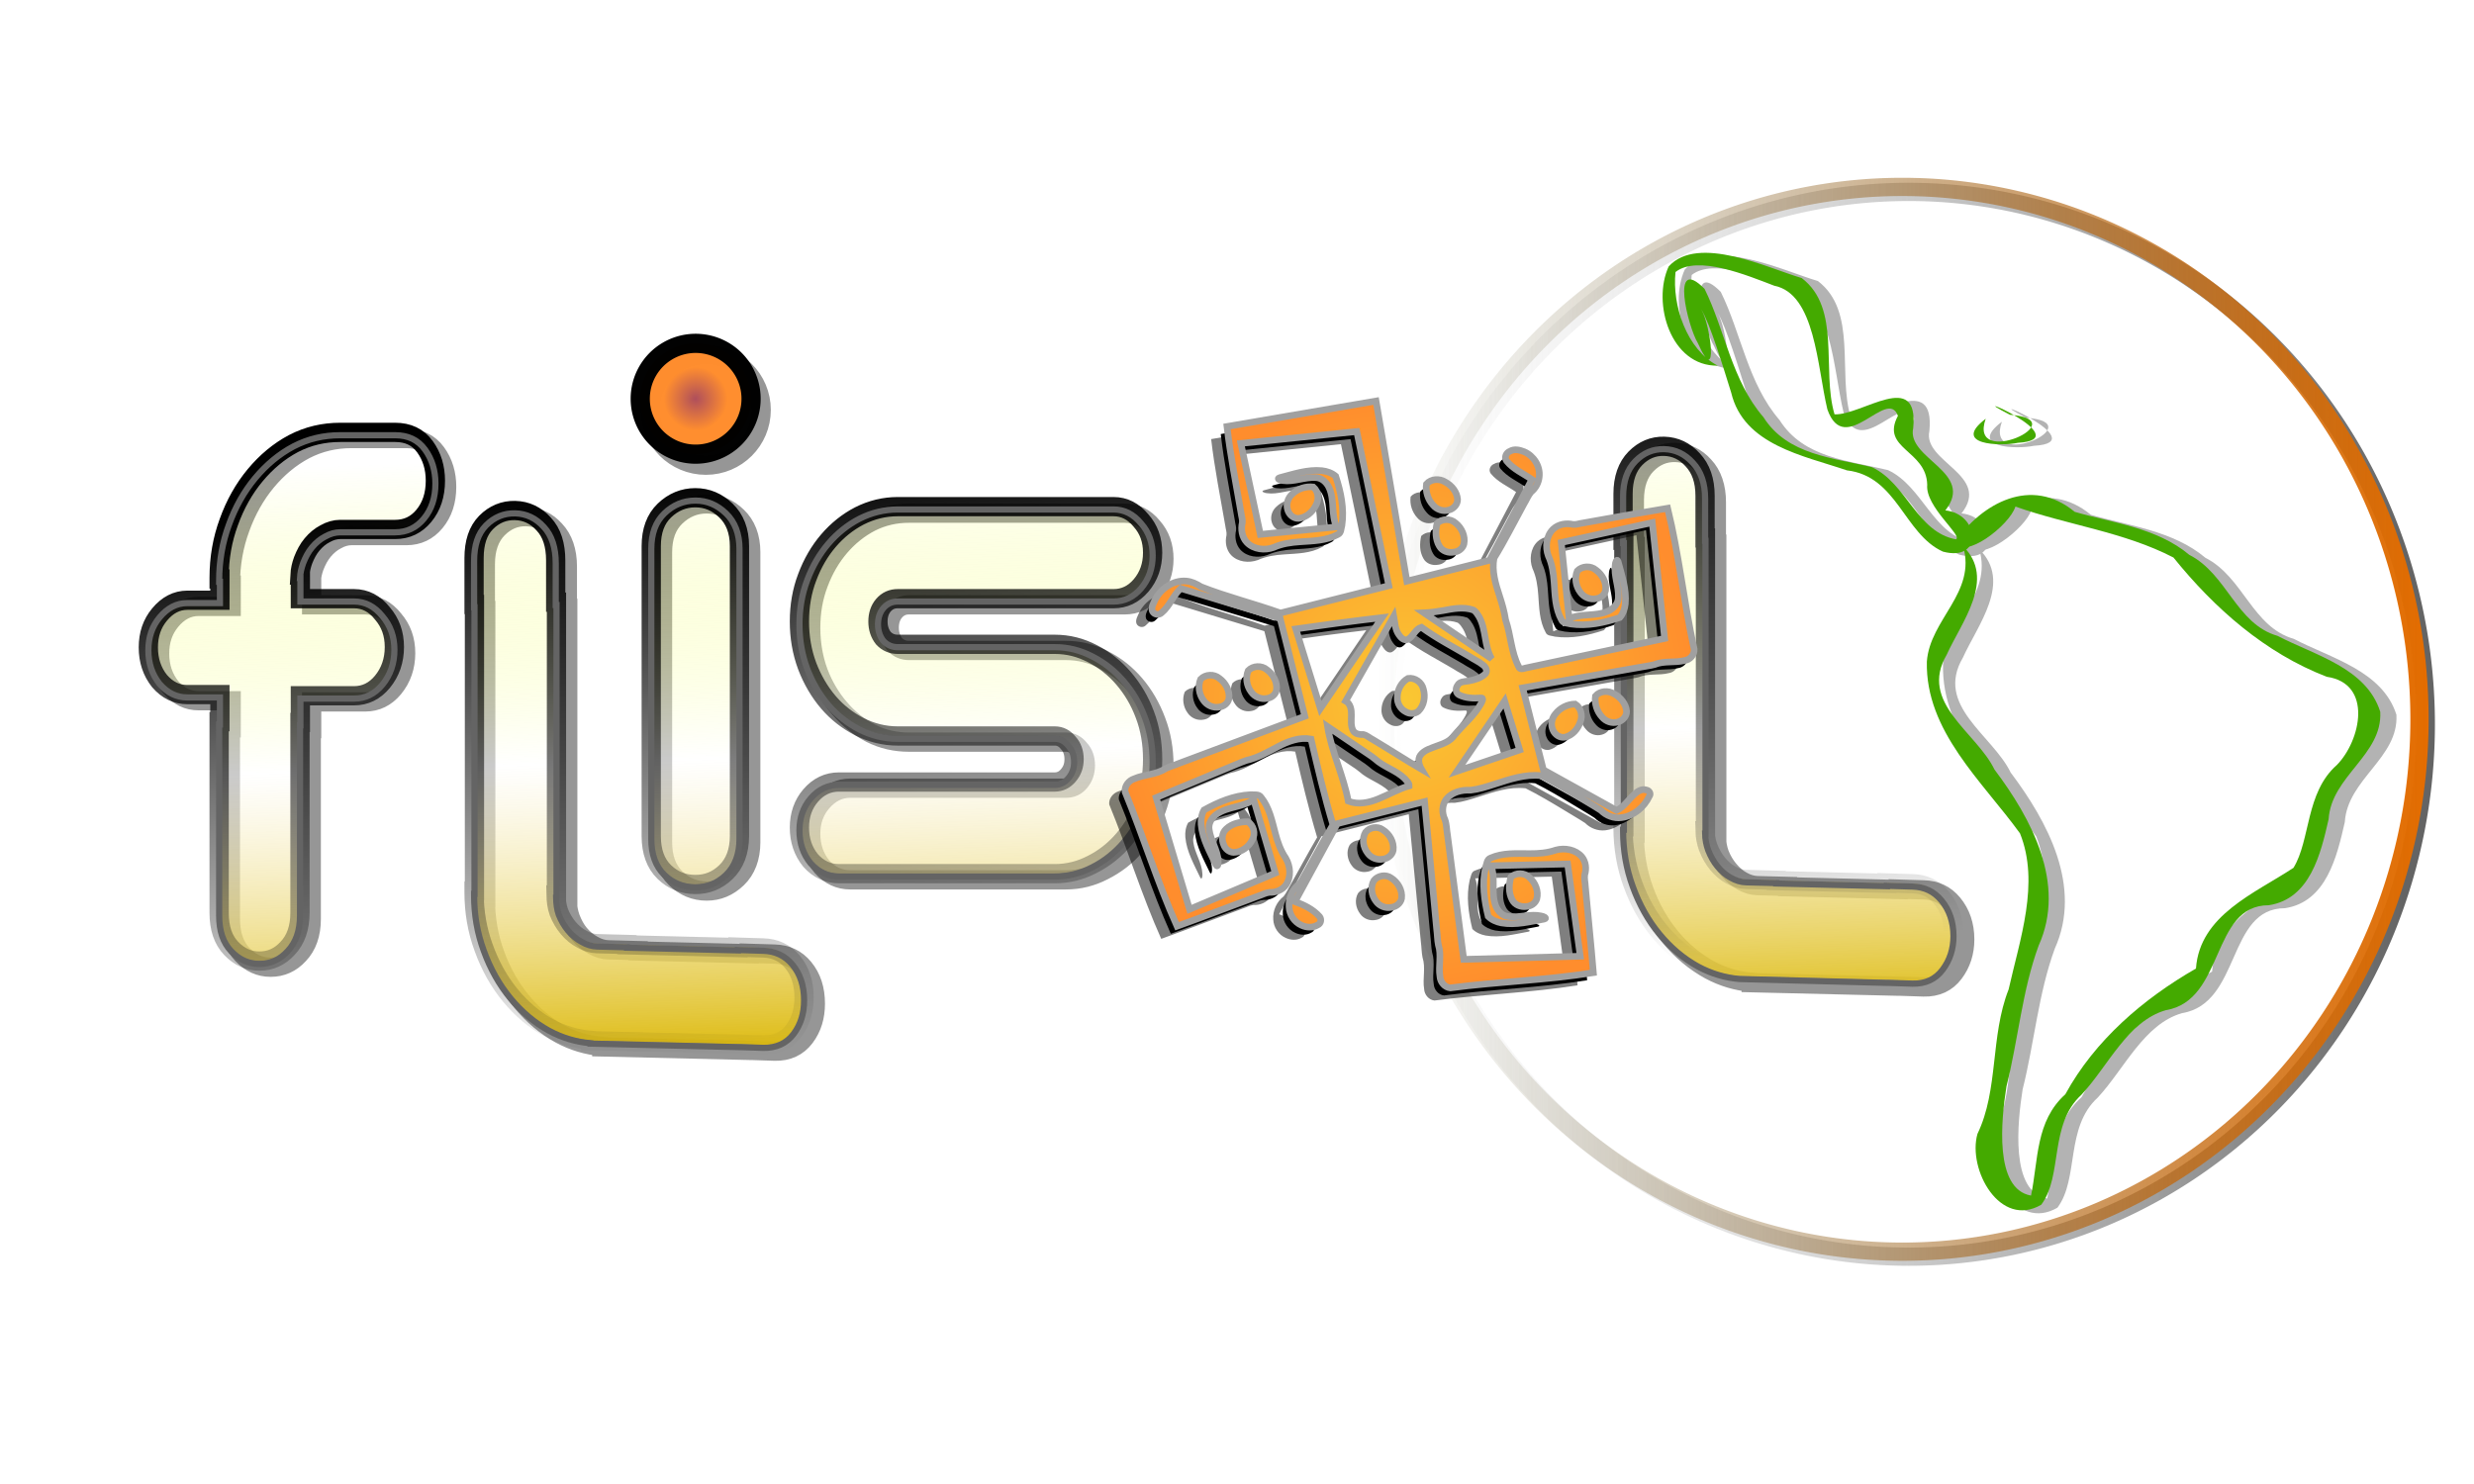 <?xml version="1.0" encoding="UTF-8" standalone="no"?>
<!-- Created with Inkscape (http://www.inkscape.org/) -->
<svg
   xmlns:dc="http://purl.org/dc/elements/1.1/"
   xmlns:cc="http://creativecommons.org/ns#"
   xmlns:rdf="http://www.w3.org/1999/02/22-rdf-syntax-ns#"
   xmlns:svg="http://www.w3.org/2000/svg"
   xmlns="http://www.w3.org/2000/svg"
   xmlns:xlink="http://www.w3.org/1999/xlink"
   xmlns:sodipodi="http://sodipodi.sourceforge.net/DTD/sodipodi-0.dtd"
   xmlns:inkscape="http://www.inkscape.org/namespaces/inkscape"
   width="500"
   height="300"
   id="svg3527"
   sodipodi:version="0.32"
   inkscape:version="0.46"
   version="1.0"
   sodipodi:docbase="/home/phm/SVG/flisol_2008/fuentes"
   sodipodi:docname="logo_flisol.svg"
   inkscape:output_extension="org.inkscape.output.svg.inkscape">
  <defs
     id="defs3529">
    <inkscape:perspective
       sodipodi:type="inkscape:persp3d"
       inkscape:vp_x="0 : 150 : 1"
       inkscape:vp_y="0 : 1000 : 0"
       inkscape:vp_z="500 : 150 : 1"
       inkscape:persp3d-origin="250 : 100 : 1"
       id="perspective67" />
    <linearGradient
       id="linearGradient931">
      <stop
         offset="0"
         id="stop932"
         style="stop-color:#fac732;stop-opacity:1;" />
      <stop
         offset="1"
         id="stop933"
         style="stop-color:#ff8d2d;stop-opacity:1;" />
    </linearGradient>
    <radialGradient
       inkscape:collect="always"
       id="radialGradient5976"
       r="432.04"
       gradientTransform="matrix(1,0,0,1.022,-427.109,-356.938)"
       cx="-13397.574"
       cy="-313.875"
       gradientUnits="userSpaceOnUse"
       xlink:href="#linearGradient931"
       fy="-313.875"
       fx="-13397.574" />
    <filter
       inkscape:collect="always"
       id="filter16020">
      <feGaussianBlur
         inkscape:collect="always"
         id="feGaussianBlur16022"
         stdDeviation="12.957" />
    </filter>
    <linearGradient
       inkscape:collect="always"
       id="linearGradient10592">
      <stop
         offset="0"
         id="stop10594"
         style="stop-color:#000000;stop-opacity:1;" />
      <stop
         offset="1"
         id="stop10596"
         style="stop-color:#000000;stop-opacity:0;" />
    </linearGradient>
    <linearGradient
       inkscape:collect="always"
       id="linearGradient5974"
       x1="201.068"
       y1="-160.527"
       gradientTransform="matrix(0.894,0,0,0.894,-27.29,342.373)"
       x2="205.969"
       gradientUnits="userSpaceOnUse"
       xlink:href="#linearGradient10592"
       y2="-113.553" />
    <linearGradient
       id="linearGradient14205">
      <stop
         offset="0"
         id="stop14207"
         style="stop-color:#dbb600;stop-opacity:1;" />
      <stop
         offset="0.5"
         id="stop14213"
         style="stop-color:#ffffff;stop-opacity:0.498;" />
      <stop
         offset="1"
         id="stop14209"
         style="stop-color:#eafd00;stop-opacity:0;" />
    </linearGradient>
    <linearGradient
       inkscape:collect="always"
       id="linearGradient5972"
       x1="85.883"
       y1="-111.73"
       gradientTransform="translate(68.032,354.65)"
       x2="84.47"
       gradientUnits="userSpaceOnUse"
       xlink:href="#linearGradient14205"
       y2="-155.818" />
    <linearGradient
       id="linearGradient950">
      <stop
         offset="0"
         id="stop951"
         style="stop-color:#545a3a;stop-opacity:0;" />
      <stop
         offset="1"
         id="stop952"
         style="stop-color:#e56d00;stop-opacity:1;" />
    </linearGradient>
    <linearGradient
       inkscape:collect="always"
       id="linearGradient5970"
       x1="392.564"
       y1="154.803"
       gradientTransform="scale(0.986,1.014)"
       x2="721.794"
       gradientUnits="userSpaceOnUse"
       xlink:href="#linearGradient950"
       y2="154.803" />
    <filter
       inkscape:collect="always"
       id="filter5366">
      <feGaussianBlur
         inkscape:collect="always"
         id="feGaussianBlur5368"
         stdDeviation="2.729" />
    </filter>
    <filter
       inkscape:collect="always"
       id="filter18841">
      <feGaussianBlur
         inkscape:collect="always"
         id="feGaussianBlur18843"
         stdDeviation="1.646" />
    </filter>
    <linearGradient
       id="linearGradient1018">
      <stop
         offset="0"
         id="stop1019"
         style="stop-color:#ffffff;stop-opacity:0.31;" />
      <stop
         offset="1"
         id="stop1020"
         style="stop-color:#646464;stop-opacity:1;" />
    </linearGradient>
    <linearGradient
       inkscape:collect="always"
       id="linearGradient5968"
       x1="392.564"
       y1="154.803"
       gradientTransform="scale(0.986,1.014)"
       x2="712.174"
       gradientUnits="userSpaceOnUse"
       xlink:href="#linearGradient1018"
       y2="154.803" />
    <linearGradient
       id="linearGradient936">
      <stop
         offset="0"
         id="stop937"
         style="stop-color:#ae4d5a;stop-opacity:1;" />
      <stop
         offset="1"
         id="stop938"
         style="stop-color:#ff8d2d;stop-opacity:1;" />
    </linearGradient>
    <radialGradient
       inkscape:collect="always"
       id="radialGradient5966"
       r="23.131"
       gradientTransform="matrix(0.485,3.5197131e-8,-3.5197101e-8,0.485,-253.042,17.097)"
       cx="-491.341"
       cy="33.197"
       gradientUnits="userSpaceOnUse"
       xlink:href="#linearGradient936"
       fy="33.197"
       fx="-491.341" />
    <filter
       inkscape:collect="always"
       id="filter10567">
      <feGaussianBlur
         inkscape:collect="always"
         id="feGaussianBlur10569"
         stdDeviation="0.513" />
    </filter>
    <linearGradient
       inkscape:collect="always"
       xlink:href="#linearGradient14205"
       id="linearGradient3606"
       gradientUnits="userSpaceOnUse"
       gradientTransform="matrix(2.798,0,0,2.798,-36.224,525.824)"
       x1="85.883"
       y1="-111.73"
       x2="84.47"
       y2="-155.818" />
    <linearGradient
       inkscape:collect="always"
       xlink:href="#linearGradient10592"
       id="linearGradient3608"
       gradientUnits="userSpaceOnUse"
       gradientTransform="matrix(2.502,0,0,2.502,-302.938,491.472)"
       x1="201.068"
       y1="-160.527"
       x2="205.969"
       y2="-113.553" />
  </defs>
  <sodipodi:namedview
     id="base"
     pagecolor="#ffffff"
     bordercolor="#666666"
     borderopacity="1.0"
     inkscape:pageopacity="0.0"
     inkscape:pageshadow="2"
     inkscape:zoom="1.0416667"
     inkscape:cx="251.42857"
     inkscape:cy="145.71429"
     inkscape:document-units="px"
     inkscape:current-layer="layer1"
     width="500px"
     height="300px"
     inkscape:window-width="871"
     inkscape:window-height="667"
     inkscape:window-x="66"
     inkscape:window-y="71"
     showgrid="false" />
  <g
     inkscape:label="Capa 1"
     inkscape:groupmode="layer"
     id="layer1">
    <path
       d="M 177.745,-167.082 C 175.272,-167.082 173.245,-165.085 173.245,-162.613 C 173.245,-160.14 175.272,-158.144 177.745,-158.144 C 180.217,-158.144 182.214,-160.14 182.214,-162.613 C 182.214,-165.085 180.217,-167.082 177.745,-167.082 z M 149.12,-160.3 C 147.788,-160.3 146.535,-160.015 145.339,-159.394 C 144.17,-158.773 143.142,-157.911 142.245,-156.832 C 141.348,-155.752 140.636,-154.489 140.12,-153.05 C 139.603,-151.644 139.339,-150.153 139.339,-148.55 L 139.339,-148.457 L 139.401,-148.457 L 139.401,-146.738 L 136.776,-146.738 C 135.904,-146.738 135.16,-146.345 134.526,-145.582 C 133.918,-144.85 133.62,-143.975 133.62,-142.925 C 133.62,-141.876 133.918,-140.97 134.526,-140.207 C 135.16,-139.475 135.904,-139.113 136.776,-139.113 L 139.401,-139.113 L 139.401,-136.925 L 139.339,-136.925 L 139.339,-125.238 L 139.339,-121.488 C 139.339,-120.245 139.655,-119.3 140.307,-118.613 C 140.96,-117.926 141.719,-117.582 142.589,-117.582 C 143.486,-117.582 144.245,-117.926 144.87,-118.613 C 145.522,-119.3 145.87,-120.245 145.87,-121.488 L 145.87,-125.05 L 145.87,-136.863 L 145.901,-136.863 L 145.901,-139.019 L 150.245,-139.019 C 151.133,-139.019 151.907,-139.392 152.526,-140.144 C 153.172,-140.929 153.495,-141.877 153.495,-142.957 C 153.495,-144.036 153.172,-144.923 152.526,-145.675 C 151.907,-146.46 151.133,-146.863 150.245,-146.863 L 145.901,-146.863 L 145.901,-148.769 L 145.87,-148.769 C 145.891,-149.182 145.981,-149.567 146.12,-149.957 C 146.31,-150.447 146.54,-150.878 146.839,-151.238 C 147.165,-151.63 147.521,-151.917 147.901,-152.113 C 148.309,-152.342 148.712,-152.457 149.12,-152.457 L 151.526,-152.457 L 153.557,-152.457 C 154.509,-152.457 155.272,-152.831 155.87,-153.55 C 156.495,-154.303 156.807,-155.249 156.807,-156.394 C 156.807,-157.441 156.534,-158.359 155.964,-159.144 C 155.393,-159.929 154.59,-160.3 153.557,-160.3 L 151.526,-160.3 L 149.12,-160.3 z M 256.057,-159.175 C 255.175,-159.197 254.407,-158.876 253.745,-158.207 C 253.083,-157.537 252.745,-156.574 252.745,-155.332 L 252.745,-151.582 L 252.807,-151.582 L 252.807,-140.144 L 252.807,-128.425 L 252.745,-128.425 L 252.745,-128.332 C 252.745,-126.73 253.002,-125.219 253.526,-123.8 C 254.05,-122.349 254.772,-121.089 255.682,-119.988 C 256.592,-118.886 257.653,-118.014 258.839,-117.363 C 259.898,-116.794 261.017,-116.461 262.182,-116.363 L 262.182,-116.332 L 274.057,-116.05 L 274.214,-116.05 L 276.12,-115.988 C 277.168,-115.962 277.978,-116.343 278.557,-117.113 C 279.136,-117.883 279.432,-118.786 279.432,-119.832 C 279.432,-120.976 279.098,-121.939 278.464,-122.707 C 277.857,-123.441 277.085,-123.807 276.12,-123.832 L 274.057,-123.894 L 274.057,-123.863 L 265.12,-124.082 L 265.12,-124.113 L 262.682,-124.175 C 262.269,-124.186 261.846,-124.311 261.432,-124.55 C 261.046,-124.756 260.701,-125.056 260.37,-125.457 C 260.067,-125.824 259.813,-126.243 259.62,-126.738 C 259.463,-127.175 259.379,-127.651 259.37,-128.113 L 259.401,-128.113 L 259.401,-139.894 L 259.401,-151.769 L 259.37,-151.769 L 259.37,-155.144 C 259.37,-156.386 259.032,-157.379 258.37,-158.082 C 257.736,-158.784 256.967,-159.152 256.057,-159.175 z M 177.807,-155.019 C 176.858,-155.019 176.019,-154.672 175.307,-153.988 C 174.595,-153.304 174.245,-152.35 174.245,-151.113 L 174.245,-127.675 C 174.245,-126.438 174.595,-125.453 175.307,-124.769 C 176.019,-124.085 176.858,-123.738 177.807,-123.738 C 178.757,-123.738 179.564,-124.085 180.276,-124.769 C 180.988,-125.453 181.37,-126.438 181.37,-127.675 L 181.37,-151.113 C 181.37,-152.35 180.988,-153.304 180.276,-153.988 C 179.564,-154.672 178.757,-155.019 177.807,-155.019 z M 194.151,-154.269 C 193.068,-154.269 192.035,-154.044 191.057,-153.55 C 190.106,-153.056 189.271,-152.384 188.557,-151.55 C 187.844,-150.717 187.261,-149.724 186.839,-148.582 C 186.416,-147.47 186.214,-146.285 186.214,-145.019 C 186.214,-143.753 186.416,-142.536 186.839,-141.394 C 187.261,-140.283 187.844,-139.321 188.557,-138.488 C 189.271,-137.654 190.106,-136.982 191.057,-136.488 C 192.035,-135.994 193.068,-135.769 194.151,-135.769 L 206.839,-135.769 C 207.288,-135.769 207.642,-135.577 207.932,-135.207 C 208.249,-134.867 208.401,-134.419 208.401,-133.894 C 208.401,-133.369 208.249,-132.921 207.932,-132.55 C 207.642,-132.211 207.288,-132.05 206.839,-132.05 L 189.401,-132.05 C 188.529,-132.05 187.754,-131.666 187.12,-130.925 C 186.512,-130.215 186.214,-129.382 186.214,-128.363 C 186.214,-127.344 186.512,-126.447 187.12,-125.707 C 187.754,-124.996 188.529,-124.644 189.401,-124.644 L 206.839,-124.644 C 207.922,-124.644 208.919,-124.9 209.87,-125.394 C 210.847,-125.888 211.688,-126.529 212.401,-127.363 C 213.114,-128.196 213.697,-129.189 214.12,-130.3 C 214.543,-131.442 214.745,-132.628 214.745,-133.894 C 214.745,-135.16 214.543,-136.345 214.12,-137.457 C 213.697,-138.599 213.114,-139.592 212.401,-140.425 C 211.688,-141.259 210.847,-141.931 209.87,-142.425 C 208.919,-142.919 207.922,-143.175 206.839,-143.175 L 194.151,-143.175 C 193.702,-143.175 193.312,-143.336 192.995,-143.675 C 192.704,-144.046 192.557,-144.494 192.557,-145.019 C 192.557,-145.544 192.704,-145.992 192.995,-146.332 C 193.312,-146.702 193.702,-146.863 194.151,-146.863 L 211.589,-146.863 C 212.461,-146.863 213.2,-147.215 213.807,-147.925 C 214.441,-148.666 214.745,-149.563 214.745,-150.582 C 214.745,-151.6 214.441,-152.465 213.807,-153.175 C 213.2,-153.916 212.46,-154.269 211.589,-154.269 L 194.151,-154.269 z M 163.245,-153.988 C 162.363,-154.01 161.594,-153.689 160.932,-153.019 C 160.271,-152.349 159.932,-151.386 159.932,-150.144 L 159.932,-146.394 L 159.964,-146.394 L 159.964,-134.957 L 159.964,-123.207 L 159.932,-123.207 L 159.932,-123.144 C 159.932,-121.542 160.19,-120.031 160.714,-118.613 C 161.238,-117.161 161.96,-115.902 162.87,-114.8 C 163.78,-113.699 164.809,-112.826 165.995,-112.175 C 167.054,-111.606 168.173,-111.273 169.339,-111.175 L 169.339,-111.144 L 181.245,-110.863 L 181.401,-110.863 L 183.307,-110.8 C 184.355,-110.774 185.166,-111.155 185.745,-111.925 C 186.324,-112.695 186.589,-113.598 186.589,-114.644 C 186.589,-115.788 186.285,-116.751 185.651,-117.519 C 185.045,-118.253 184.272,-118.62 183.307,-118.644 L 181.245,-118.707 L 181.245,-118.675 L 172.276,-118.894 L 172.276,-118.925 L 169.87,-118.988 C 169.456,-118.998 169.033,-119.124 168.62,-119.363 C 168.234,-119.569 167.857,-119.868 167.526,-120.269 C 167.223,-120.636 167,-121.055 166.807,-121.55 C 166.651,-121.987 166.566,-122.432 166.557,-122.894 L 166.589,-122.894 L 166.589,-134.707 L 166.589,-146.582 L 166.557,-146.582 L 166.557,-149.957 C 166.557,-151.199 166.219,-152.191 165.557,-152.894 C 164.923,-153.596 164.155,-153.965 163.245,-153.988 z "
       style="font-size:237.185px;font-style:normal;font-weight:normal;fill:none;fill-opacity:1;stroke:#969696;stroke-width:1.555;stroke-linecap:butt;stroke-linejoin:miter;stroke-miterlimit:4;stroke-dasharray:none;stroke-opacity:1;filter:url(#filter10567);font-family:Sci Fied 2002"
       id="path5642"
       transform="matrix(2.502,0,0,2.502,-302.062,489.721)" />
    <path
       sodipodi:rx="19.719379"
       sodipodi:ry="19.719379"
       style="opacity:0.992;fill:url(#radialGradient5966);fill-opacity:1;stroke:#000000;stroke-width:6.824;stroke-miterlimit:4;stroke-dasharray:none;stroke-opacity:1"
       sodipodi:type="arc"
       d="M -471.622 33.197 A 19.719 19.719 0 1 1  -511.061,33.197 A 19.719 19.719 0 1 1  -471.622 33.197 z"
       transform="matrix(0.568,0,0,0.568,419.675,61.755)"
       sodipodi:cy="33.197422"
       sodipodi:cx="-491.34122"
       id="path5644" />
    <g
       id="g5646"
       transform="matrix(2.502,0,0,2.502,-302.062,489.721)">
      <path
         sodipodi:rx="159.457"
         sodipodi:ry="164.18164"
         style="fill:#b3b3b3;fill-opacity:0;fill-rule:evenodd;stroke:url(#linearGradient5968);stroke-width:5.625;stroke-linecap:butt;stroke-linejoin:miter;stroke-dasharray:none;stroke-opacity:1;filter:url(#filter18841)"
         sodipodi:type="arc"
         d="M 708.698 157.041 A 159.457 164.182 0 1 1  389.784,157.041 A 159.457 164.182 0 1 1  708.698 157.041 z"
         transform="matrix(0.262,0,0,0.262,130.996,-178.356)"
         sodipodi:cy="157.04071"
         sodipodi:cx="549.24072"
         id="path5648" />
      <g
         style="fill:#b3b3b3;filter:url(#filter5366)"
         transform="matrix(0.124,0,0,0.124,367.145,-358.385)"
         id="g5650">
        <path
           sodipodi:nodetypes="ccccccccccccccccccccc"
           style="font-size:12px;fill:#b3b3b3;fill-opacity:1;fill-rule:nonzero;stroke:none;stroke-width:1pt;stroke-linecap:butt;stroke-linejoin:miter;stroke-opacity:1"
           d="M -857.73,1551.908 C -888.337,1552.465 -900.692,1511.234 -889.7,1487.288 C -870.496,1466.125 -824.794,1488.488 -803.014,1494.834 C -777.116,1514.647 -790.27,1554.497 -781.65,1583.64 C -763.665,1584.345 -726.614,1553.82 -730.4,1592.639 C -734.858,1612.712 -689.835,1621.293 -709.468,1646.232 C -687.073,1648.514 -684.498,1680.166 -711.046,1673.085 C -736.41,1661.585 -740.828,1623.908 -773.58,1620.142 C -801.941,1610.463 -840.824,1603.713 -848.968,1569.484 C -854.252,1552.631 -862.667,1524.764 -868.388,1515.356 C -862.162,1525.756 -857.287,1567.264 -870.687,1537.211 C -877.217,1526.518 -888.962,1479.005 -866.3,1501.889 C -853.014,1528.759 -848.597,1561.646 -827.969,1585.463 C -812.246,1610.318 -782.447,1611.856 -757.266,1618.074 C -734.701,1628.612 -727.947,1660.519 -702.514,1665.082 C -698.122,1662.519 -722.651,1643.848 -721.271,1629.532 C -721.772,1606.792 -751.901,1606.229 -740.349,1584.598 C -747.25,1565.54 -774.994,1612.594 -786.314,1580.402 C -793.006,1552.435 -794.15,1505.137 -820.948,1499.815 C -838.169,1493.25 -870.85,1479.529 -885.238,1490.901 C -887.561,1512.546 -877.952,1541.452 -857.73,1551.908 z "
           id="path5652" />
        <path
           style="font-size:12px;fill:#b3b3b3;fill-opacity:1;fill-rule:nonzero;stroke:none;stroke-width:1pt;stroke-linecap:butt;stroke-linejoin:miter;stroke-opacity:1"
           d="M -683.172,1586.52 C -694.921,1619.804 -623.393,1587.212 -667.406,1583.912 C -703.863,1565.062 -621.37,1599.859 -662.221,1602.186 C -673.238,1604.551 -705.885,1603.714 -683.172,1586.52 z "
           id="path5654" />
        <path
           style="font-size:12px;fill:#b3b3b3;fill-opacity:1;fill-rule:nonzero;stroke:none;stroke-width:1pt;stroke-linecap:butt;stroke-linejoin:miter;stroke-opacity:1"
           d="M -697.912,1669.552 C -676.173,1690.996 -698.991,1719.016 -708.593,1740.3 C -726.936,1771.58 -689.371,1790.541 -677.46,1815.071 C -653.357,1847.102 -630.528,1889.472 -648.677,1929.779 C -659.403,1958.94 -662.002,1991.165 -669.652,2021.566 C -673.056,2043.132 -677.82,2088.457 -653.653,2092.681 C -648.808,2069.358 -650.806,2044.245 -631.294,2026.673 C -612.101,1991.515 -580.588,1964.488 -546.207,1944.749 C -543.754,1909.914 -507.804,1895.744 -482.677,1879.117 C -471.533,1860.959 -474.9,1830.121 -454.428,1812.12 C -438.745,1796.148 -430.84,1759.048 -460.955,1754.653 C -501.092,1739.25 -534.173,1710.026 -560.868,1676.933 C -593.171,1660.181 -629.832,1655.802 -663.805,1643.734 C -667.74,1656.209 -697.779,1679.092 -703.243,1666.833 C -685.536,1641.457 -653.46,1623.715 -625.207,1647.154 C -601.214,1654.23 -571.679,1657.378 -550.564,1675.181 C -525.862,1687.767 -520.057,1720.233 -493.038,1727.99 C -469.059,1740.532 -435.246,1748.71 -426.158,1777.435 C -424.574,1805.575 -458.02,1819.27 -459.785,1847.426 C -464.895,1869.783 -471.738,1899.376 -498.774,1903.501 C -536.646,1903.456 -527.268,1965.524 -565.856,1971.893 C -590.653,1978.998 -603.489,2008.401 -620.765,2026.952 C -642.087,2046.457 -632.776,2079.702 -646.976,2098.637 C -673.842,2114.36 -695.102,2075.656 -688.55,2052.49 C -674.658,2023.709 -680.317,1989.027 -668.242,1958.353 C -660.914,1925.703 -647.824,1888.937 -660.834,1856.677 C -685.419,1822.696 -722.525,1790.03 -721.509,1744.741 C -719.456,1717.018 -689.046,1699.89 -697.912,1669.552 z "
           id="path5656" />
      </g>
      <path
         sodipodi:rx="159.457"
         sodipodi:ry="164.18164"
         style="fill:#98a5e1;fill-opacity:0;fill-rule:evenodd;stroke:url(#linearGradient5970);stroke-width:5.625;stroke-linecap:butt;stroke-linejoin:miter;stroke-dasharray:none;stroke-opacity:1"
         sodipodi:type="arc"
         d="M 708.698 157.041 A 159.457 164.182 0 1 1  389.784,157.041 A 159.457 164.182 0 1 1  708.698 157.041 z"
         transform="matrix(0.262,0,0,0.262,130.486,-178.759)"
         sodipodi:cy="157.04071"
         sodipodi:cx="549.24072"
         id="path5658" />
      <g
         style="fill:#44aa00"
         transform="matrix(0.124,0,0,0.124,365.839,-358.625)"
         id="g5660">
        <path
           sodipodi:nodetypes="ccccccccccccccccccccc"
           style="font-size:12px;fill:#44aa00;fill-opacity:1;fill-rule:nonzero;stroke:none;stroke-width:1pt;stroke-linecap:butt;stroke-linejoin:miter;stroke-opacity:1"
           d="M -857.73,1551.908 C -888.337,1552.465 -900.692,1511.234 -889.7,1487.288 C -870.496,1466.125 -824.794,1488.488 -803.014,1494.834 C -777.116,1514.647 -790.27,1554.497 -781.65,1583.64 C -763.665,1584.345 -726.614,1553.82 -730.4,1592.639 C -734.858,1612.712 -689.835,1621.293 -709.468,1646.232 C -687.073,1648.514 -684.498,1680.166 -711.046,1673.085 C -736.41,1661.585 -740.828,1623.908 -773.58,1620.142 C -801.941,1610.463 -840.824,1603.713 -848.968,1569.484 C -854.252,1552.631 -862.667,1524.764 -868.388,1515.356 C -862.162,1525.756 -857.287,1567.264 -870.687,1537.211 C -877.217,1526.518 -888.962,1479.005 -866.3,1501.889 C -853.014,1528.759 -848.597,1561.646 -827.969,1585.463 C -812.246,1610.318 -782.447,1611.856 -757.266,1618.074 C -734.701,1628.612 -727.947,1660.519 -702.514,1665.082 C -698.122,1662.519 -722.651,1643.848 -721.271,1629.532 C -721.772,1606.792 -751.901,1606.229 -740.349,1584.598 C -747.25,1565.54 -774.994,1612.594 -786.314,1580.402 C -793.006,1552.435 -794.15,1505.137 -820.948,1499.815 C -838.169,1493.25 -870.85,1479.529 -885.238,1490.901 C -887.561,1512.546 -877.952,1541.452 -857.73,1551.908 z "
           id="path5662" />
        <path
           style="font-size:12px;fill:#44aa00;fill-opacity:1;fill-rule:nonzero;stroke:none;stroke-width:1pt;stroke-linecap:butt;stroke-linejoin:miter;stroke-opacity:1"
           d="M -683.172,1586.52 C -694.921,1619.804 -623.393,1587.212 -667.406,1583.912 C -703.863,1565.062 -621.37,1599.859 -662.221,1602.186 C -673.238,1604.551 -705.885,1603.714 -683.172,1586.52 z "
           id="path5664" />
        <path
           style="font-size:12px;fill:#44aa00;fill-opacity:1;fill-rule:nonzero;stroke:none;stroke-width:1pt;stroke-linecap:butt;stroke-linejoin:miter;stroke-opacity:1"
           d="M -697.912,1669.552 C -676.173,1690.996 -698.991,1719.016 -708.593,1740.3 C -726.936,1771.58 -689.371,1790.541 -677.46,1815.071 C -653.357,1847.102 -630.528,1889.472 -648.677,1929.779 C -659.403,1958.94 -662.002,1991.165 -669.652,2021.566 C -673.056,2043.132 -677.82,2088.457 -653.653,2092.681 C -648.808,2069.358 -650.806,2044.245 -631.294,2026.673 C -612.101,1991.515 -580.588,1964.488 -546.207,1944.749 C -543.754,1909.914 -507.804,1895.744 -482.677,1879.117 C -471.533,1860.959 -474.9,1830.121 -454.428,1812.12 C -438.745,1796.148 -430.84,1759.048 -460.955,1754.653 C -501.092,1739.25 -534.173,1710.026 -560.868,1676.933 C -593.171,1660.181 -629.832,1655.802 -663.805,1643.734 C -667.74,1656.209 -697.779,1679.092 -703.243,1666.833 C -685.536,1641.457 -653.46,1623.715 -625.207,1647.154 C -601.214,1654.23 -571.679,1657.378 -550.564,1675.181 C -525.862,1687.767 -520.057,1720.233 -493.038,1727.99 C -469.059,1740.532 -435.246,1748.71 -426.158,1777.435 C -424.574,1805.575 -458.02,1819.27 -459.785,1847.426 C -464.895,1869.783 -471.738,1899.376 -498.774,1903.501 C -536.646,1903.456 -527.268,1965.524 -565.856,1971.893 C -590.653,1978.998 -603.489,2008.401 -620.765,2026.952 C -642.087,2046.457 -632.776,2079.702 -646.976,2098.637 C -673.842,2114.36 -695.102,2075.656 -688.55,2052.49 C -674.658,2023.709 -680.317,1989.027 -668.242,1958.353 C -660.914,1925.703 -647.824,1888.937 -660.834,1856.677 C -685.419,1822.696 -722.525,1790.03 -721.509,1744.741 C -719.456,1717.018 -689.046,1699.89 -697.912,1669.552 z "
           id="path5666" />
      </g>
    </g>
    <path
       style="font-size:237.185px;font-style:normal;font-weight:normal;fill:url(#linearGradient3606);fill-opacity:1;stroke:url(#linearGradient3608);stroke-width:3.89;stroke-linecap:butt;stroke-linejoin:miter;stroke-miterlimit:4;stroke-dasharray:none;stroke-opacity:1;font-family:Sci Fied 2002"
       d="M 68.758,87.408 C 65.426,87.408 62.289,88.12 59.297,89.675 C 56.373,91.23 53.801,93.386 51.557,96.087 C 49.313,98.787 47.532,101.946 46.24,105.547 C 44.948,109.066 44.286,112.796 44.286,116.806 L 44.286,117.04 L 44.442,117.04 L 44.442,121.341 L 37.874,121.341 C 35.693,121.341 33.831,122.324 32.245,124.234 C 30.725,126.063 29.978,128.254 29.978,130.879 C 29.978,133.504 30.725,135.772 32.245,137.681 C 33.831,139.511 35.693,140.418 37.874,140.418 L 44.442,140.418 L 44.442,145.891 L 44.286,145.891 L 44.286,175.133 L 44.286,184.515 C 44.286,187.625 45.077,189.989 46.709,191.708 C 48.342,193.426 50.241,194.288 52.417,194.288 C 54.661,194.288 56.56,193.426 58.125,191.708 C 59.757,189.989 60.626,187.625 60.626,184.515 L 60.626,175.602 L 60.626,146.047 L 60.705,146.047 L 60.705,140.653 L 71.572,140.653 C 73.794,140.653 75.731,139.72 77.28,137.838 C 78.896,135.874 79.704,133.502 79.704,130.801 C 79.704,128.101 78.896,125.881 77.28,123.999 C 75.731,122.035 73.794,121.028 71.572,121.028 L 60.705,121.028 L 60.705,116.259 L 60.626,116.259 C 60.68,115.225 60.905,114.263 61.252,113.287 C 61.728,112.06 62.302,110.982 63.05,110.082 C 63.866,109.1 64.756,108.384 65.709,107.893 C 66.729,107.32 67.738,107.033 68.758,107.033 L 74.778,107.033 L 79.86,107.033 C 82.24,107.033 84.15,106.097 85.646,104.296 C 87.21,102.414 87.991,100.045 87.992,97.181 C 87.991,94.563 87.308,92.265 85.881,90.301 C 84.452,88.337 82.444,87.408 79.86,87.408 L 74.778,87.408 L 68.758,87.408 z M 336.31,90.223 C 334.102,90.167 332.18,90.97 330.524,92.646 C 328.868,94.322 328.022,96.732 328.022,99.84 L 328.022,109.222 L 328.178,109.222 L 328.178,137.838 L 328.178,167.158 L 328.022,167.158 L 328.022,167.314 C 328.022,171.321 328.666,175.101 329.977,178.651 C 331.287,182.282 333.095,185.512 335.372,188.268 C 337.648,191.023 340.224,193.207 343.19,194.835 C 345.841,196.258 348.64,197.092 351.556,197.337 L 381.345,198.119 L 381.736,198.119 L 386.505,198.275 C 389.127,198.341 391.155,197.387 392.604,195.461 C 394.052,193.534 394.793,191.276 394.793,188.659 C 394.793,185.796 393.956,183.386 392.369,181.466 C 390.851,179.628 388.92,178.711 386.505,178.651 L 381.345,178.494 L 381.345,178.573 L 358.984,178.025 L 358.984,177.947 L 352.885,177.791 C 351.85,177.765 350.792,177.451 349.758,176.853 C 348.792,176.338 347.927,175.587 347.099,174.585 C 346.341,173.667 345.706,172.54 345.223,171.301 C 344.831,170.208 344.619,169.096 344.597,167.939 L 344.676,167.939 L 344.676,138.463 L 344.676,108.753 L 344.597,108.753 L 344.597,100.23 C 344.597,97.123 343.751,94.718 342.095,92.959 C 340.509,91.202 338.586,90.28 336.31,90.223 z M 140.532,100.621 C 138.157,100.622 136.059,101.491 134.278,103.202 C 132.496,104.913 131.619,107.299 131.619,110.395 L 131.619,169.034 C 131.619,172.13 132.496,174.594 134.278,176.305 C 136.059,178.016 138.157,178.807 140.532,178.807 C 142.908,178.807 144.928,178.016 146.709,176.305 C 148.491,174.594 149.446,172.13 149.446,169.034 L 149.446,110.395 C 149.446,107.299 148.491,104.913 146.709,103.202 C 144.928,101.491 142.908,100.622 140.532,100.621 z M 181.424,102.42 C 178.713,102.42 176.129,103.06 173.683,104.296 C 171.303,105.532 169.213,107.215 167.428,109.3 C 165.644,111.386 164.186,113.87 163.128,116.728 C 162.07,119.508 161.564,122.474 161.564,125.641 C 161.564,128.808 162.07,131.774 163.128,134.632 C 164.186,137.413 165.644,139.896 167.428,141.982 C 169.213,144.067 171.303,145.672 173.683,146.907 C 176.129,148.143 178.713,148.784 181.424,148.784 L 213.167,148.784 C 214.291,148.784 215.176,149.264 215.904,150.191 C 216.697,151.041 217.076,152.162 217.076,153.475 C 217.076,154.788 216.697,155.832 215.904,156.759 C 215.176,157.608 214.291,158.088 213.167,158.088 L 169.539,158.088 C 167.358,158.088 165.418,158.971 163.832,160.824 C 162.311,162.601 161.564,164.765 161.564,167.314 C 161.564,169.863 162.311,172.106 163.832,173.96 C 165.418,175.736 167.358,176.618 169.539,176.618 L 213.167,176.618 C 215.877,176.618 218.371,175.977 220.751,174.742 C 223.197,173.506 225.299,171.823 227.084,169.738 C 228.869,167.652 230.327,165.247 231.384,162.466 C 232.442,159.609 232.948,156.642 232.948,153.475 C 232.948,150.308 232.442,147.264 231.384,144.484 C 230.327,141.626 228.869,139.22 227.084,137.134 C 225.299,135.049 223.197,133.366 220.751,132.13 C 218.371,130.894 215.877,130.254 213.167,130.254 L 181.424,130.254 C 180.3,130.254 179.324,129.852 178.531,129.003 C 177.804,128.076 177.436,126.954 177.436,125.641 C 177.436,124.328 177.804,123.207 178.531,122.357 C 179.324,121.43 180.3,121.028 181.424,121.028 L 225.051,121.028 C 227.233,121.028 229.082,120.146 230.602,118.37 C 232.189,116.516 232.948,114.273 232.948,111.724 C 232.948,109.175 232.189,107.011 230.602,105.234 C 229.082,103.381 227.233,102.42 225.051,102.42 L 181.424,102.42 z M 104.098,103.202 C 101.89,103.146 99.89,103.949 98.234,105.625 C 96.578,107.301 95.81,109.711 95.81,112.818 L 95.81,122.201 L 95.888,122.201 L 95.888,150.817 L 95.888,180.136 L 95.81,180.136 L 95.81,180.371 C 95.81,184.378 96.454,188.08 97.765,191.63 C 99.076,195.261 100.883,198.491 103.16,201.247 C 105.436,204.002 108.012,206.186 110.978,207.814 C 113.629,209.237 116.428,210.07 119.344,210.316 L 119.344,210.394 L 149.133,211.098 L 149.524,211.098 L 154.215,211.254 C 156.836,211.32 158.943,210.366 160.392,208.44 C 161.84,206.513 162.503,204.254 162.503,201.638 C 162.503,198.775 161.744,196.365 160.157,194.444 C 158.639,192.607 156.629,191.69 154.215,191.63 L 149.133,191.473 L 149.133,191.552 L 126.694,191.004 L 126.694,190.926 L 120.673,190.77 C 119.638,190.744 118.581,190.43 117.546,189.831 C 116.58,189.317 115.637,188.566 114.809,187.564 C 114.05,186.645 113.416,185.597 112.933,184.358 C 112.541,183.266 112.407,182.075 112.385,180.918 L 112.464,180.918 L 112.464,151.442 L 112.464,121.732 L 112.307,121.732 L 112.307,113.287 C 112.307,110.18 111.539,107.697 109.884,105.938 C 108.297,104.181 106.374,103.259 104.098,103.202 z "
       id="path5668" />
    <path
       style="font-size:237.185px;font-style:normal;font-weight:normal;fill:none;fill-opacity:1;stroke:#646464;stroke-width:1.251;stroke-linecap:butt;stroke-linejoin:miter;stroke-miterlimit:4;stroke-dasharray:none;stroke-opacity:1;font-family:Sci Fied 2002"
       d="M 68.766,87.984 C 65.434,87.984 62.298,88.696 59.306,90.251 C 56.382,91.806 53.81,93.962 51.566,96.662 C 49.321,99.363 47.541,102.522 46.249,106.123 C 44.957,109.642 44.294,113.371 44.294,117.381 L 44.294,117.616 L 44.451,117.616 L 44.451,121.916 L 37.883,121.916 C 35.702,121.916 33.84,122.9 32.254,124.809 C 30.733,126.639 29.986,128.83 29.986,131.455 C 29.986,134.08 30.733,136.348 32.254,138.257 C 33.84,140.087 35.702,140.994 37.883,140.994 L 44.451,140.994 L 44.451,146.467 L 44.294,146.467 L 44.294,175.708 L 44.294,185.09 C 44.294,188.2 45.086,190.565 46.718,192.283 C 48.35,194.002 50.249,194.864 52.426,194.864 C 54.67,194.864 56.569,194.002 58.133,192.283 C 59.765,190.565 60.635,188.2 60.635,185.09 L 60.635,176.177 L 60.635,146.623 L 60.713,146.623 L 60.713,141.228 L 71.581,141.228 C 73.803,141.228 75.74,140.296 77.289,138.413 C 78.904,136.449 79.712,134.077 79.712,131.377 C 79.712,128.676 78.904,126.457 77.289,124.575 C 75.74,122.611 73.803,121.603 71.581,121.603 L 60.713,121.603 L 60.713,116.834 L 60.635,116.834 C 60.688,115.801 60.913,114.838 61.261,113.863 C 61.737,112.636 62.311,111.558 63.059,110.657 C 63.875,109.676 64.765,108.959 65.717,108.468 C 66.737,107.895 67.746,107.608 68.766,107.608 L 74.787,107.608 L 79.869,107.608 C 82.249,107.608 84.158,106.672 85.655,104.872 C 87.219,102.989 88,100.621 88,97.757 C 88,95.138 87.317,92.841 85.889,90.876 C 84.461,88.913 82.453,87.984 79.869,87.984 L 74.787,87.984 L 68.766,87.984 z M 336.318,90.798 C 334.111,90.743 332.188,91.546 330.533,93.222 C 328.877,94.898 328.031,97.307 328.031,100.415 L 328.031,109.797 L 328.187,109.797 L 328.187,138.413 L 328.187,167.733 L 328.031,167.733 L 328.031,167.889 C 328.031,171.897 328.675,175.677 329.985,179.226 C 331.296,182.857 333.103,186.087 335.38,188.843 C 337.657,191.599 340.232,193.783 343.199,195.411 C 345.849,196.834 348.648,197.667 351.565,197.913 L 381.353,198.695 L 381.744,198.695 L 386.514,198.851 C 389.135,198.917 391.163,197.963 392.612,196.036 C 394.061,194.11 394.801,191.851 394.801,189.234 C 394.801,186.372 393.964,183.962 392.378,182.041 C 390.86,180.204 388.928,179.287 386.514,179.226 L 381.353,179.07 L 381.353,179.148 L 358.992,178.601 L 358.992,178.523 L 352.894,178.366 C 351.859,178.34 350.801,178.026 349.766,177.428 C 348.8,176.913 347.936,176.163 347.108,175.161 C 346.349,174.242 345.714,173.116 345.232,171.877 C 344.84,170.784 344.628,169.671 344.606,168.515 L 344.684,168.515 L 344.684,139.039 L 344.684,109.328 L 344.606,109.328 L 344.606,100.806 C 344.606,97.698 343.76,95.294 342.104,93.535 C 340.517,91.778 338.595,90.855 336.318,90.798 z M 140.541,101.197 C 138.166,101.197 136.068,102.066 134.286,103.777 C 132.505,105.488 131.628,107.874 131.628,110.97 L 131.628,169.61 C 131.628,172.706 132.505,175.17 134.286,176.881 C 136.068,178.592 138.166,179.383 140.541,179.383 C 142.916,179.383 144.936,178.592 146.718,176.881 C 148.499,175.17 149.454,172.706 149.454,169.61 L 149.454,110.97 C 149.454,107.874 148.499,105.488 146.718,103.777 C 144.936,102.066 142.916,101.197 140.541,101.197 z M 181.432,102.995 C 178.722,102.995 176.138,103.636 173.692,104.872 C 171.312,106.108 169.222,107.79 167.437,109.876 C 165.652,111.961 164.194,114.445 163.137,117.303 C 162.079,120.084 161.573,123.05 161.573,126.216 C 161.573,129.383 162.079,132.35 163.137,135.208 C 164.194,137.988 165.652,140.472 167.437,142.557 C 169.222,144.643 171.312,146.247 173.692,147.483 C 176.138,148.719 178.722,149.359 181.432,149.359 L 213.176,149.359 C 214.299,149.359 215.185,149.84 215.912,150.767 C 216.705,151.616 217.085,152.738 217.085,154.051 C 217.085,155.364 216.705,156.408 215.912,157.334 C 215.185,158.184 214.299,158.664 213.176,158.664 L 169.548,158.664 C 167.367,158.664 165.427,159.546 163.84,161.4 C 162.32,163.177 161.573,165.341 161.573,167.889 C 161.573,170.438 162.32,172.682 163.84,174.535 C 165.427,176.312 167.367,177.194 169.548,177.194 L 213.176,177.194 C 215.886,177.194 218.38,176.553 220.76,175.317 C 223.205,174.081 225.308,172.399 227.093,170.313 C 228.877,168.228 230.335,165.823 231.393,163.042 C 232.451,160.184 232.957,157.217 232.957,154.051 C 232.957,150.884 232.45,147.84 231.393,145.059 C 230.335,142.201 228.877,139.795 227.093,137.71 C 225.308,135.624 223.205,133.942 220.76,132.706 C 218.38,131.47 215.886,130.829 213.176,130.829 L 181.432,130.829 C 180.308,130.829 179.333,130.428 178.539,129.578 C 177.812,128.651 177.445,127.529 177.445,126.216 C 177.445,124.904 177.812,123.782 178.539,122.933 C 179.333,122.006 180.308,121.604 181.432,121.603 L 225.06,121.603 C 227.241,121.604 229.091,120.722 230.611,118.945 C 232.197,117.091 232.957,114.848 232.957,112.299 C 232.957,109.75 232.197,107.587 230.611,105.81 C 229.091,103.956 227.241,102.995 225.06,102.995 L 181.432,102.995 z M 104.106,103.777 C 101.899,103.722 99.898,104.525 98.242,106.201 C 96.587,107.877 95.819,110.286 95.819,113.394 L 95.819,122.776 L 95.897,122.776 L 95.897,151.392 L 95.897,180.712 L 95.819,180.712 L 95.819,180.947 C 95.819,184.954 96.463,188.656 97.773,192.205 C 99.084,195.836 100.891,199.066 103.168,201.822 C 105.445,204.578 108.02,206.762 110.987,208.39 C 113.637,209.813 116.436,210.646 119.353,210.892 L 119.353,210.97 L 149.141,211.674 L 149.532,211.674 L 154.224,211.83 C 156.845,211.895 158.951,210.942 160.4,209.015 C 161.849,207.089 162.511,204.83 162.511,202.213 C 162.511,199.351 161.752,196.941 160.166,195.02 C 158.648,193.183 156.638,192.266 154.224,192.205 L 149.141,192.049 L 149.141,192.127 L 126.702,191.58 L 126.702,191.502 L 120.682,191.345 C 119.647,191.319 118.589,191.005 117.554,190.407 C 116.588,189.892 115.646,189.142 114.818,188.14 C 114.059,187.221 113.424,186.173 112.941,184.934 C 112.55,183.841 112.416,182.65 112.394,181.494 L 112.472,181.494 L 112.472,152.018 L 112.472,122.307 L 112.316,122.307 L 112.316,113.863 C 112.316,110.755 111.548,108.272 109.892,106.514 C 108.305,104.756 106.383,103.834 104.106,103.777 z "
       id="path5670" />
    <g
       inkscape:export-ydpi="90"
       inkscape:export-xdpi="90"
       inkscape:export-filename="/home/phm/SVG/set_sol.png"
       id="g5684"
       transform="matrix(-0.137,1.9012768e-2,1.9012768e-2,0.137,-1596.991,496.884)">
      <path
         style="opacity:1;fill:#000000;fill-opacity:0.5;stroke:none;stroke-width:9.719;stroke-miterlimit:4;stroke-dasharray:none;stroke-opacity:1;filter:url(#filter16020)"
         d="M -13595.138,-1092.217 C -13668.751,-1094.538 -13742.365,-1096.858 -13815.979,-1099.178 C -13818.79,-1010.178 -13821.602,-921.178 -13824.413,-832.178 C -13865.658,-836.701 -13906.902,-841.226 -13948.147,-845.749 C -13974.034,-881.937 -13999.921,-918.124 -14025.808,-954.312 C -14014.581,-964.704 -14000.814,-972.903 -13992.808,-986.333 C -13989.872,-991.965 -13994.07,-998.359 -13999.899,-999.571 C -14006.675,-1002.414 -14014.003,-999.454 -14019.988,-996.1 C -14033.233,-988.321 -14040.812,-971.675 -14036.928,-956.653 C -14034.937,-948.27 -14029.53,-940.762 -14022.093,-936.387 C -14016.974,-931.69 -14013.579,-925.506 -14009.174,-920.19 C -13991.276,-896.08 -13974.294,-871.261 -13955.193,-848.065 C -13949.052,-830.033 -13952.2,-810.671 -13955.489,-792.408 C -13957.644,-780.443 -13959.427,-768.347 -13959.536,-756.179 C -13964.068,-732.979 -13961.018,-708.572 -13969.004,-686.011 C -13969.82,-681.323 -13974.665,-681.844 -13978.19,-682.506 C -14004.182,-684.494 -14030.194,-686.232 -14056.193,-688.141 C -14099.443,-691.239 -14142.693,-694.337 -14185.943,-697.434 C -14187.744,-754.173 -14189.544,-810.913 -14191.345,-867.652 C -14146.122,-864.134 -14100.898,-860.618 -14055.675,-857.1 C -14054.347,-819.811 -14053.02,-782.523 -14051.692,-745.234 C -14070.701,-751.063 -14090.841,-742.658 -14109.845,-748.431 C -14118.137,-750.881 -14125.91,-757.274 -14127.275,-766.207 C -14130.321,-782.06 -14124.814,-798.46 -14129.283,-814.124 C -14129.583,-816.529 -14133.039,-823.709 -14134.035,-818.349 C -14136.517,-797.558 -14140.922,-776.234 -14135.975,-755.448 C -14134.2,-748.42 -14130.802,-741.608 -14125.34,-736.725 C -14101.583,-732.267 -14076.591,-730.44 -14053.076,-737.183 C -14048.677,-739.232 -14041.821,-739.583 -14040.467,-745.048 C -14033.539,-762.935 -14036.087,-782.467 -14037.274,-801.1 C -14038.153,-814.252 -14038.07,-827.709 -14034.215,-840.429 C -14031.259,-853.906 -14035.123,-869.717 -14046.608,-878.146 C -14055.184,-884.287 -14066.702,-884.577 -14076.328,-880.903 C -14081.092,-879.695 -14086.053,-881.126 -14090.899,-880.973 C -14132.746,-882.74 -14174.608,-884.12 -14216.474,-885.357 C -14223.649,-815.755 -14221.088,-745.623 -14226.555,-675.913 C -14225.992,-667.86 -14218.436,-661.485 -14210.492,-661.542 C -14195.655,-659.875 -14180.697,-665.577 -14165.991,-661.675 C -14159.135,-660.849 -14152.198,-661.208 -14145.314,-660.724 C -14087.077,-658.63 -14028.839,-656.536 -13970.602,-654.441 C -13975.09,-613.521 -13979.579,-572.6 -13984.067,-531.679 C -14016.667,-507.193 -14049.267,-482.707 -14081.866,-458.22 C -14093.415,-461.593 -14101.117,-471.499 -14110.86,-477.937 C -14115.997,-481.638 -14122.981,-484.855 -14129.163,-481.704 C -14133.289,-480.438 -14135.435,-475.271 -14132.068,-472.038 C -14122.244,-456.977 -14104.932,-446.262 -14086.656,-446.733 C -14075.894,-447.045 -14065.605,-452.796 -14059.206,-461.373 C -14050.19,-469.269 -14040.579,-476.452 -14031.407,-484.166 C -14014.681,-497.756 -13997.837,-511.241 -13980.108,-523.515 C -13957.15,-529.382 -13933.395,-524.677 -13910.552,-520.668 C -13898.667,-518.639 -13886.648,-516.416 -13874.559,-516.741 C -13861.94,-519.289 -13847.373,-517.749 -13837.643,-508.591 C -13830.095,-501.127 -13828.313,-489.23 -13831.598,-479.377 C -13833.219,-471.599 -13831.8,-463.628 -13832.192,-455.764 C -13831.715,-394.925 -13831.238,-334.087 -13830.762,-273.248 C -13887.183,-266.955 -13943.604,-260.66 -14000.025,-254.366 C -14000.1,-299.721 -14000.174,-345.076 -14000.249,-390.431 C -13963.185,-394.717 -13926.121,-399.004 -13889.057,-403.29 C -13893.366,-383.876 -13883.386,-364.463 -13887.634,-345.057 C -13889.418,-336.597 -13895.171,-328.339 -13903.969,-326.268 C -13919.529,-321.971 -13936.315,-326.172 -13951.574,-320.473 C -13953.947,-319.984 -13960.831,-315.97 -13955.409,-315.4 C -13934.483,-314.567 -13912.871,-311.852 -13892.541,-318.444 C -13885.679,-320.775 -13879.161,-324.714 -13874.747,-330.561 C -13872.241,-354.386 -13872.239,-379.232 -13880.732,-401.957 C -13883.246,-406.417 -13884.299,-413.6 -13890.137,-414.571 C -13908.864,-419.946 -13928.401,-415.737 -13947.2,-413.093 C -13960.084,-411.236 -13973.306,-410.368 -13986.154,-412.976 C -13999.597,-414.701 -14014.711,-409.743 -14022.267,-397.991 C -14027.076,-390.003 -14026.823,-379.695 -14022.825,-371.433 C -14021.159,-365.846 -14022.004,-359.919 -14021.407,-354.177 C -14019.387,-312.092 -14018.006,-269.978 -14015.686,-227.907 C -13945.541,-226.44 -13875.628,-234.097 -13805.519,-234.621 C -13797.426,-236.577 -13792.224,-245.088 -13792.897,-253.178 C -13792.489,-268.712 -13799.72,-283.769 -13796.94,-299.339 C -13796.477,-306.77 -13797.595,-314.188 -13797.604,-321.623 C -13800.325,-384.23 -13803.045,-446.837 -13805.766,-509.444 C -13762.189,-504.664 -13718.613,-499.884 -13675.036,-495.106 C -13649.379,-460.32 -13623.722,-425.535 -13598.065,-390.75 C -13610.564,-384.145 -13622.865,-375.905 -13630.774,-363.93 C -13633.219,-359.553 -13631.188,-353.489 -13626.081,-352.319 C -13618.474,-348.983 -13609.644,-350.749 -13602.848,-355.125 C -13593.023,-361.157 -13587.352,-372.956 -13588.52,-384.397 C -13589.332,-397.247 -13597.012,-409.329 -13608.184,-415.671 C -13612.947,-420.136 -13616.162,-425.928 -13620.387,-430.865 C -13636.457,-452.022 -13652.056,-473.539 -13668.524,-494.392 C -13661.93,-537.016 -13657.89,-579.977 -13653.973,-622.914 C -13637.666,-628.229 -13620.15,-624.202 -13604.534,-618.481 C -13588.781,-612.832 -13573.038,-606.218 -13556.164,-604.944 C -13546.632,-603.15 -13537.411,-600.03 -13527.97,-597.831 C -13491.335,-588.266 -13454.706,-578.679 -13418.074,-569.106 C -13426.695,-512.993 -13435.316,-456.881 -13443.937,-400.768 C -13487.75,-412.512 -13531.562,-424.263 -13575.375,-436.009 C -13569.852,-472.907 -13564.329,-509.804 -13558.807,-546.702 C -13541.184,-537.494 -13519.846,-542.075 -13502.218,-532.922 C -13494.514,-528.997 -13488.043,-521.288 -13488.34,-512.254 C -13488.247,-496.108 -13496.67,-480.988 -13495.138,-464.767 C -13495.283,-462.347 -13493.198,-454.655 -13491.235,-459.743 C -13484.982,-479.734 -13476.728,-499.895 -13477.793,-521.244 C -13478.254,-528.479 -13480.357,-535.799 -13484.853,-541.586 C -13507.204,-550.216 -13531.194,-556.695 -13555.35,-554.416 C -13560.311,-553.15 -13567.521,-554.006 -13569.981,-548.622 C -13580.054,-531.939 -13581.081,-511.976 -13583.428,-493.134 C -13584.993,-480.208 -13587.601,-467.214 -13593.469,-455.488 C -13598.639,-442.959 -13597.793,-427.073 -13588.415,-416.714 C -13581.957,-409.988 -13571.937,-407.547 -13562.919,-409.256 C -13557.09,-409.41 -13551.586,-407.051 -13545.886,-406.132 C -13504.725,-397.12 -13463.701,-387.485 -13422.475,-378.769 C -13402.888,-446.239 -13391.751,-515.757 -13374.24,-583.744 C -13374.423,-592.358 -13381.819,-599.383 -13390.026,-600.839 C -13405.551,-605.209 -13422.596,-602.159 -13437.434,-609.308 C -13444.082,-611.498 -13451.096,-612.254 -13457.838,-614.112 C -13521.76,-628.416 -13585.681,-642.72 -13649.603,-657.025 C -13644.25,-705.842 -13638.897,-754.658 -13633.544,-803.474 C -13587.585,-824.677 -13541.625,-845.877 -13495.666,-867.08 C -13483.122,-858.339 -13476.097,-843.632 -13462.978,-835.608 C -13458.422,-832.238 -13451.667,-834.609 -13450.044,-839.962 C -13448.689,-846.053 -13453.681,-851.208 -13456.472,-856.157 C -13467.196,-871.115 -13486.606,-880.771 -13505.044,-876.642 C -13512.748,-874.945 -13519.449,-870.454 -13525.347,-865.427 C -13560.898,-845.378 -13598.946,-830.313 -13635.084,-811.413 C -13689.197,-817.348 -13743.31,-823.283 -13797.423,-829.218 C -13792.273,-905.758 -13787.123,-982.298 -13781.974,-1058.839 C -13725.247,-1060.886 -13668.521,-1062.934 -13611.794,-1064.982 C -13615.116,-1019.754 -13618.438,-974.526 -13621.76,-929.297 C -13659.042,-927.805 -13696.324,-926.313 -13733.606,-924.82 C -13727.859,-943.854 -13736.361,-963.955 -13730.675,-982.984 C -13728.263,-991.286 -13721.907,-999.088 -13712.979,-1000.49 C -13697.139,-1003.607 -13680.714,-998.167 -13665.069,-1002.707 C -13662.666,-1003.017 -13655.501,-1006.503 -13660.865,-1007.477 C -13681.669,-1009.875 -13703.014,-1014.193 -13723.781,-1009.158 C -13730.801,-1007.353 -13737.6,-1003.927 -13742.458,-998.441 C -13746.813,-974.623 -13748.521,-949.576 -13741.632,-926.056 C -13739.575,-921.699 -13739.191,-914.902 -13733.751,-913.591 C -13715.836,-906.735 -13696.313,-909.368 -13677.686,-910.639 C -13664.537,-911.577 -13651.08,-911.554 -13638.342,-907.756 C -13624.852,-904.859 -13609.059,-908.793 -13600.679,-920.315 C -13594.568,-928.926 -13594.34,-940.457 -13598.062,-950.076 C -13599.215,-954.568 -13598.074,-959.255 -13598.196,-963.833 C -13596.792,-1006.616 -13594.152,-1049.393 -13595.138,-1092.217 z M -13707.844,-987.323 C -13714.763,-979.776 -13713.886,-967.545 -13707.695,-959.834 C -13701.55,-951.009 -13691.215,-944.366 -13680.21,-944.797 C -13672.761,-945.542 -13667.157,-952.222 -13666.215,-959.412 C -13664.69,-967.944 -13669.005,-976.808 -13676.22,-981.436 C -13685.187,-987.955 -13697.133,-990.173 -13707.844,-987.323 z M -13872.268,-968.82 C -13879.938,-975.597 -13892.147,-974.494 -13899.74,-968.163 C -13908.449,-961.859 -13914.892,-951.403 -13914.262,-940.412 C -13913.38,-932.98 -13906.599,-927.503 -13899.396,-926.696 C -13890.84,-925.33 -13882.061,-929.809 -13877.57,-937.105 C -13871.221,-946.189 -13869.23,-958.167 -13872.268,-968.82 z M -13879.68,-909.764 C -13887.698,-915.61 -13900.019,-914.449 -13906.445,-906.739 C -13914.552,-898.444 -13918.415,-885.481 -13914.422,-874.363 C -13911.77,-868.134 -13904.997,-864.473 -13898.358,-864.76 C -13890.245,-864.321 -13881.536,-868.46 -13878.513,-876.363 C -13874,-886.931 -13875.687,-899.304 -13879.68,-909.764 z M -13654.077,-785.295 C -13660.622,-745.264 -13667.168,-705.233 -13673.713,-665.201 C -13709.548,-704.931 -13745.383,-744.66 -13781.219,-784.389 C -13738.845,-785.307 -13696.458,-785.434 -13654.077,-785.295 z M -13798.424,-783.989 C -13769.544,-746.309 -13740.663,-708.63 -13711.783,-670.95 C -13718.274,-666.092 -13718.462,-657.008 -13717.272,-649.71 C -13716.21,-641.842 -13713.553,-633.319 -13717.025,-625.698 C -13719.778,-620.857 -13725.615,-619.325 -13730.762,-618.857 C -13735.677,-617.018 -13738.946,-612.604 -13743.236,-609.749 C -13764.96,-592.374 -13785.929,-574.075 -13807.815,-556.9 C -13805.094,-563.409 -13803.748,-572.087 -13809.179,-577.624 C -13815.859,-584.311 -13825.782,-585.381 -13834.536,-587.501 C -13844.318,-589.527 -13854.995,-591.665 -13862.08,-599.331 C -13876.65,-612.735 -13894.175,-623.127 -13906.334,-639.022 C -13908.056,-641.459 -13913.761,-648.077 -13907.76,-648.315 C -13897.094,-648.951 -13885.973,-650.934 -13877.019,-657.124 C -13872.482,-660.365 -13873.016,-667.213 -13876.681,-670.912 C -13880.616,-676.646 -13887.786,-675.086 -13893.637,-675.281 C -13902.592,-675.733 -13912.169,-676.886 -13919.571,-682.385 C -13923.571,-686.224 -13921.415,-692.37 -13917.759,-695.589 C -13912.349,-701.432 -13905.401,-705.523 -13899.528,-710.855 C -13878.223,-727.837 -13855.776,-743.513 -13836.184,-762.539 C -13826.772,-761.04 -13822.594,-750.769 -13814.048,-747.632 C -13808.444,-745.961 -13804.173,-751.709 -13802.108,-756.148 C -13797.533,-764.737 -13798.849,-774.657 -13798.424,-783.989 z M -14073.143,-812.817 C -14081.106,-819.136 -14093.673,-817.93 -14100.392,-810.326 C -14108.642,-802.453 -14113.289,-790.065 -14110.131,-778.847 C -14107.925,-772.615 -14101.427,-768.76 -14094.959,-768.793 C -14085.934,-768.161 -14077.063,-773.44 -14073.087,-781.526 C -14067.804,-791.039 -14067.54,-803.378 -14073.143,-812.817 z M -13842.777,-782.879 C -13872.374,-756.178 -13901.971,-729.477 -13931.568,-702.776 C -13923.049,-723.053 -13929.794,-746.092 -13921.64,-766.456 C -13920,-770.163 -13918.224,-774.167 -13915.191,-776.881 C -13901.418,-784.064 -13885.395,-783.069 -13870.375,-782.303 C -13861.176,-781.947 -13851.947,-782.019 -13842.777,-782.879 z M -13506.214,-731.656 C -13514.176,-737.979 -13526.748,-736.779 -13533.469,-729.173 C -13541.721,-721.3 -13546.372,-708.911 -13543.214,-697.69 C -13541.009,-691.457 -13534.511,-687.599 -13528.041,-687.632 C -13519.015,-686.999 -13510.14,-692.275 -13506.16,-700.362 C -13500.874,-709.875 -13500.605,-722.217 -13506.214,-731.656 z M -13576.81,-734.555 C -13584.771,-740.877 -13597.339,-739.678 -13604.06,-732.074 C -13612.312,-724.203 -13616.959,-711.815 -13613.801,-700.597 C -13611.596,-694.364 -13605.097,-690.509 -13598.628,-690.541 C -13589.604,-689.908 -13580.729,-695.18 -13576.751,-703.267 C -13571.466,-712.779 -13571.203,-725.119 -13576.81,-734.555 z M -13806.558,-691.204 C -13816.723,-691.329 -13825.924,-682.684 -13826.584,-672.558 C -13828.29,-661.283 -13824.386,-648.64 -13815.022,-641.701 C -13809.463,-638.124 -13801.964,-639.051 -13796.869,-643.037 C -13789.345,-648.061 -13785.557,-657.664 -13787.362,-666.494 C -13789.005,-677.251 -13796.347,-687.175 -13806.558,-691.204 z M -13680.37,-637.681 C -13681.193,-599.764 -13693.682,-563.273 -13695.401,-525.444 C -13708.887,-517.852 -13725.281,-519.018 -13739.748,-522.804 C -13755.433,-526.726 -13770.51,-533.105 -13786.601,-535.344 C -13787.387,-539.828 -13783.582,-543.34 -13781.545,-546.935 C -13770.779,-560.674 -13753.811,-567.594 -13742.693,-580.993 C -13737.171,-587.075 -13730.602,-592.069 -13724.658,-597.722 C -13709.895,-611.042 -13695.132,-624.361 -13680.37,-637.681 z M -13941.845,-639.117 C -13914.13,-608.383 -13886.414,-577.651 -13858.699,-546.918 C -13890.405,-552.994 -13922.111,-559.069 -13953.817,-565.144 C -13949.801,-589.797 -13945.836,-614.46 -13941.845,-639.117 z M -14074.285,-627.998 C -14081.956,-634.775 -14094.164,-633.671 -14101.757,-627.341 C -14110.466,-621.036 -14116.909,-610.581 -14116.279,-599.589 C -14115.397,-592.158 -14108.615,-586.68 -14101.412,-585.873 C -14092.856,-584.509 -14084.077,-588.986 -14079.585,-596.282 C -14073.237,-605.366 -14071.24,-617.344 -14074.285,-627.998 z M -14043.294,-620.493 C -14051.204,-613.995 -14052.056,-601.764 -14047.012,-593.26 C -14042.171,-583.659 -14032.876,-575.627 -14021.921,-574.504 C -14014.443,-574.193 -14007.955,-580.016 -14006.012,-587.001 C -14003.301,-595.233 -14006.325,-604.615 -14012.816,-610.211 C -14020.777,-617.926 -14032.288,-621.803 -14043.294,-620.493 z M -13546.138,-515.857 C -13553.571,-509.286 -13555.091,-497.006 -13548.946,-489.071 C -13542.591,-479.372 -13530.768,-472.808 -13519.053,-474.313 C -13512.416,-475.561 -13507.381,-481.363 -13506.232,-487.896 C -13504.078,-495.629 -13506.122,-504.903 -13513.024,-509.615 C -13522.374,-516.474 -13534.98,-517.518 -13546.138,-515.857 z M -13714.175,-476.999 C -13721.033,-483.442 -13732.849,-483.795 -13739.666,-477.085 C -13748.636,-469.613 -13753.625,-456.905 -13750.579,-445.438 C -13748.306,-438.615 -13741.182,-434.513 -13734.195,-434.54 C -13725.52,-434.006 -13716.783,-438.787 -13712.897,-446.627 C -13707.664,-455.884 -13707.365,-468.429 -13714.175,-476.999 z M -13716.607,-405.472 C -13723.46,-411.919 -13735.274,-412.279 -13742.093,-405.574 C -13751.065,-398.108 -13756.055,-385.404 -13753.013,-373.939 C -13750.744,-367.115 -13743.622,-363.013 -13736.637,-363.037 C -13727.964,-362.501 -13719.225,-367.274 -13715.334,-375.11 C -13710.098,-384.361 -13709.786,-396.91 -13716.607,-405.472 z M -13915.549,-383.01 C -13923.829,-388.476 -13936.083,-386.745 -13942.142,-378.743 C -13949.851,-370.076 -13953.103,-356.946 -13948.591,-346.026 C -13945.641,-339.915 -13938.681,-336.586 -13932.051,-337.192 C -13923.939,-337.137 -13915.485,-341.693 -13912.822,-349.695 C -13908.799,-360.455 -13911.07,-372.754 -13915.549,-383.01 z "
         id="path5686" />
      <path
         style="opacity:1;fill:#000000;fill-opacity:1;stroke:none;stroke-width:9.719;stroke-miterlimit:4;stroke-dasharray:none;stroke-opacity:1"
         d="M -13610.026,-1097.598 C -13683.64,-1099.918 -13757.253,-1102.238 -13830.867,-1104.559 C -13833.678,-1015.558 -13836.49,-926.558 -13839.301,-837.558 C -13880.546,-842.081 -13921.79,-846.606 -13963.035,-851.129 C -13988.922,-887.317 -14014.809,-923.504 -14040.696,-959.692 C -14029.467,-970.081 -14015.701,-978.283 -14007.695,-991.713 C -14004.76,-997.346 -14008.959,-1003.739 -14014.788,-1004.952 C -14021.564,-1007.794 -14028.892,-1004.835 -14034.876,-1001.481 C -14048.122,-993.702 -14055.701,-977.056 -14051.817,-962.034 C -14049.826,-953.65 -14044.418,-946.143 -14036.981,-941.768 C -14031.861,-937.072 -14028.467,-930.887 -14024.062,-925.571 C -14006.164,-901.46 -13989.181,-876.643 -13970.082,-853.445 C -13963.943,-835.413 -13967.088,-816.051 -13970.377,-797.788 C -13972.531,-785.823 -13974.314,-773.727 -13974.423,-761.56 C -13978.955,-738.359 -13975.907,-713.953 -13983.89,-691.391 C -13984.707,-686.703 -13989.553,-687.224 -13993.078,-687.886 C -14019.07,-689.875 -14045.083,-691.612 -14071.081,-693.522 C -14114.331,-696.619 -14157.581,-699.717 -14200.831,-702.814 C -14202.632,-759.554 -14204.433,-816.293 -14206.233,-873.033 C -14161.01,-869.515 -14115.786,-865.998 -14070.563,-862.48 C -14069.236,-825.192 -14067.908,-787.903 -14066.58,-750.615 C -14085.59,-756.443 -14105.729,-748.039 -14124.734,-753.811 C -14133.025,-756.262 -14140.798,-762.654 -14142.163,-771.588 C -14145.21,-787.441 -14139.702,-803.842 -14144.174,-819.506 C -14144.473,-821.91 -14147.924,-829.094 -14148.922,-823.734 C -14151.403,-802.942 -14155.813,-781.616 -14150.863,-760.83 C -14149.088,-753.802 -14145.691,-746.988 -14140.229,-742.106 C -14116.472,-737.647 -14091.48,-735.821 -14067.964,-742.563 C -14063.565,-744.612 -14056.709,-744.962 -14055.355,-750.428 C -14048.426,-768.314 -14050.973,-787.847 -14052.162,-806.48 C -14053.042,-819.632 -14052.961,-833.089 -14049.105,-845.809 C -14046.146,-859.286 -14050.011,-875.097 -14061.496,-883.526 C -14070.072,-889.668 -14081.59,-889.957 -14091.217,-886.283 C -14095.981,-885.075 -14100.942,-886.507 -14105.787,-886.353 C -14147.634,-888.12 -14189.496,-889.5 -14231.362,-890.738 C -14238.526,-821.135 -14235.978,-751.003 -14241.443,-681.293 C -14240.876,-673.242 -14233.324,-666.865 -14225.379,-666.922 C -14210.542,-665.256 -14195.584,-670.957 -14180.878,-667.055 C -14174.023,-666.229 -14167.086,-666.588 -14160.202,-666.105 C -14101.965,-664.01 -14043.727,-661.916 -13985.49,-659.821 C -13989.979,-618.901 -13994.467,-577.98 -13998.955,-537.06 C -14031.555,-512.574 -14064.154,-488.086 -14096.754,-463.6 C -14108.303,-466.973 -14116.007,-476.877 -14125.749,-483.316 C -14130.884,-487.017 -14137.868,-490.234 -14144.05,-487.084 C -14148.176,-485.818 -14150.322,-480.651 -14146.955,-477.419 C -14137.267,-462.581 -14120.345,-451.961 -14102.346,-452.1 C -14091.304,-452.141 -14080.65,-457.964 -14074.095,-466.754 C -14065.08,-474.651 -14055.467,-481.832 -14046.296,-489.547 C -14029.57,-503.138 -14012.724,-516.621 -13994.995,-528.895 C -13972.037,-534.763 -13948.282,-530.058 -13925.44,-526.049 C -13913.554,-524.02 -13901.535,-521.796 -13889.447,-522.121 C -13876.828,-524.669 -13862.26,-523.13 -13852.531,-513.971 C -13844.983,-506.507 -13843.202,-494.61 -13846.487,-484.758 C -13848.105,-476.979 -13846.691,-469.009 -13847.081,-461.144 C -13846.603,-400.306 -13846.126,-339.467 -13845.65,-278.628 C -13902.071,-272.334 -13958.492,-266.041 -14014.913,-259.747 C -14014.988,-305.102 -14015.062,-350.456 -14015.137,-395.811 C -13978.073,-400.098 -13941.009,-404.384 -13903.945,-408.67 C -13908.247,-389.255 -13898.275,-369.842 -13902.52,-350.437 C -13904.305,-341.977 -13910.059,-333.72 -13918.858,-331.649 C -13934.416,-327.352 -13951.201,-331.552 -13966.459,-325.854 C -13968.833,-325.365 -13975.714,-321.351 -13970.292,-320.781 C -13949.368,-319.95 -13927.756,-317.233 -13907.427,-323.825 C -13900.566,-326.156 -13894.048,-330.094 -13889.635,-335.941 C -13887.134,-359.767 -13887.129,-384.612 -13895.62,-407.337 C -13898.134,-411.797 -13899.187,-418.98 -13905.025,-419.951 C -13923.753,-425.326 -13943.29,-421.117 -13962.089,-418.473 C -13974.974,-416.616 -13988.197,-415.749 -14001.046,-418.356 C -14014.493,-420.081 -14029.617,-415.12 -14037.164,-403.354 C -14041.94,-395.405 -14041.728,-385.154 -14037.749,-376.928 C -14036.01,-371.124 -14036.887,-364.966 -14036.271,-359 C -14034.257,-317.101 -14032.888,-275.172 -14030.574,-233.288 C -13960.429,-231.82 -13890.516,-239.477 -13820.407,-240.001 C -13812.313,-241.955 -13807.111,-250.468 -13807.785,-258.558 C -13807.378,-274.093 -13814.608,-289.15 -13811.829,-304.719 C -13811.366,-312.15 -13812.484,-319.568 -13812.492,-327.003 C -13815.213,-389.61 -13817.934,-452.217 -13820.654,-514.824 C -13777.077,-510.046 -13733.501,-505.264 -13689.924,-500.486 C -13664.267,-465.7 -13638.61,-430.915 -13612.953,-396.13 C -13625.454,-389.529 -13637.754,-381.286 -13645.663,-369.311 C -13648.108,-364.933 -13646.076,-358.87 -13640.97,-357.699 C -13633.363,-354.363 -13624.532,-356.13 -13617.737,-360.505 C -13607.912,-366.537 -13602.238,-378.335 -13603.406,-389.777 C -13604.218,-402.627 -13611.899,-414.709 -13623.071,-421.051 C -13627.835,-425.516 -13631.049,-431.309 -13635.274,-436.246 C -13651.344,-457.403 -13666.943,-478.92 -13683.412,-499.772 C -13676.835,-542.38 -13672.758,-585.319 -13668.883,-628.241 C -13652.785,-633.554 -13635.455,-629.701 -13620,-624.071 C -13604.028,-618.37 -13588.097,-611.585 -13570.989,-610.316 C -13561.58,-608.536 -13552.474,-605.465 -13543.154,-603.29 C -13506.422,-593.694 -13469.692,-584.088 -13432.962,-574.487 C -13441.583,-518.374 -13450.204,-462.261 -13458.825,-406.148 C -13502.638,-417.895 -13546.45,-429.643 -13590.263,-441.389 C -13584.74,-478.287 -13579.218,-515.185 -13573.695,-552.083 C -13556.072,-542.877 -13534.734,-547.456 -13517.107,-538.303 C -13509.404,-534.377 -13502.933,-526.667 -13503.229,-517.634 C -13503.136,-501.488 -13511.557,-486.369 -13510.025,-470.147 C -13510.171,-467.727 -13508.086,-460.035 -13506.124,-465.123 C -13499.872,-485.114 -13491.616,-505.275 -13492.681,-526.624 C -13493.142,-533.859 -13495.246,-541.179 -13499.741,-546.966 C -13522.092,-555.598 -13546.082,-562.075 -13570.238,-559.796 C -13575.199,-558.53 -13582.409,-559.385 -13584.867,-554.001 C -13594.939,-537.318 -13595.969,-517.356 -13598.314,-498.514 C -13599.88,-485.589 -13602.488,-472.595 -13608.355,-460.869 C -13613.526,-448.339 -13612.68,-432.453 -13603.302,-422.094 C -13596.843,-415.368 -13586.823,-412.927 -13577.805,-414.636 C -13571.976,-414.79 -13566.473,-412.431 -13560.773,-411.512 C -13519.613,-402.499 -13478.589,-392.865 -13437.363,-384.149 C -13417.76,-451.615 -13406.639,-521.137 -13389.128,-589.125 C -13389.312,-597.738 -13396.708,-604.763 -13404.915,-606.219 C -13420.44,-610.589 -13437.484,-607.539 -13452.322,-614.688 C -13458.971,-616.878 -13465.984,-617.634 -13472.726,-619.492 C -13536.648,-633.796 -13600.569,-648.1 -13664.491,-662.405 C -13659.138,-711.222 -13653.785,-760.038 -13648.432,-808.855 C -13602.473,-830.058 -13556.513,-851.258 -13510.554,-872.46 C -13498.013,-863.715 -13490.983,-849.013 -13477.865,-840.988 C -13473.309,-837.618 -13466.554,-839.989 -13464.931,-845.342 C -13463.577,-851.433 -13468.569,-856.588 -13471.36,-861.536 C -13482.083,-876.494 -13501.492,-886.151 -13519.929,-882.022 C -13527.606,-880.324 -13534.309,-875.877 -13540.175,-870.841 C -13575.744,-850.778 -13613.812,-835.701 -13649.972,-816.793 C -13704.085,-822.727 -13758.198,-828.663 -13812.311,-834.598 C -13807.161,-911.138 -13802.012,-987.679 -13796.862,-1064.219 C -13740.135,-1066.267 -13683.409,-1068.315 -13626.682,-1070.362 C -13630.004,-1025.134 -13633.326,-979.906 -13636.648,-934.677 C -13673.93,-933.185 -13711.212,-931.693 -13748.494,-930.201 C -13742.752,-949.235 -13751.249,-969.335 -13745.563,-988.364 C -13743.152,-996.666 -13736.794,-1004.467 -13727.866,-1005.87 C -13712.027,-1008.987 -13695.602,-1003.548 -13679.957,-1008.087 C -13677.553,-1008.396 -13670.388,-1011.884 -13675.754,-1012.857 C -13696.557,-1015.255 -13717.902,-1019.574 -13738.669,-1014.539 C -13745.689,-1012.734 -13752.488,-1009.306 -13757.346,-1003.822 C -13761.697,-980.041 -13763.401,-955.039 -13756.556,-931.55 C -13754.487,-927.16 -13754.11,-920.304 -13748.638,-918.971 C -13730.723,-912.115 -13711.2,-914.748 -13692.573,-916.019 C -13679.432,-916.955 -13665.982,-916.937 -13653.251,-913.141 C -13639.567,-910.189 -13623.44,-914.291 -13615.212,-926.222 C -13609.52,-934.677 -13609.276,-945.775 -13612.845,-955.105 C -13614.169,-959.63 -13612.968,-964.393 -13613.094,-969.026 C -13611.69,-1011.871 -13609.033,-1054.71 -13610.026,-1097.598 z M -13722.732,-992.703 C -13729.65,-985.156 -13728.774,-972.926 -13722.583,-965.215 C -13716.438,-956.389 -13706.103,-949.746 -13695.097,-950.177 C -13687.648,-950.923 -13682.045,-957.603 -13681.104,-964.792 C -13679.579,-973.324 -13683.893,-982.189 -13691.108,-986.817 C -13700.076,-993.336 -13712.02,-995.554 -13722.732,-992.703 z M -13887.156,-974.201 C -13894.827,-980.977 -13907.035,-979.874 -13914.628,-973.543 C -13923.337,-967.239 -13929.78,-956.784 -13929.15,-945.792 C -13928.268,-938.36 -13921.486,-932.883 -13914.283,-932.076 C -13905.727,-930.711 -13896.948,-935.189 -13892.456,-942.485 C -13886.107,-951.568 -13884.109,-963.547 -13887.156,-974.201 z M -13894.568,-915.144 C -13902.587,-920.989 -13914.908,-919.83 -13921.334,-912.118 C -13929.44,-903.821 -13933.307,-890.856 -13929.308,-879.736 C -13926.646,-873.494 -13919.848,-869.843 -13913.197,-870.139 C -13905.095,-869.706 -13896.439,-873.866 -13893.404,-881.734 C -13888.884,-892.295 -13890.573,-904.689 -13894.568,-915.144 z M -13668.965,-790.675 C -13675.51,-750.644 -13682.055,-710.613 -13688.601,-670.582 C -13724.436,-710.311 -13760.272,-750.04 -13796.107,-789.769 C -13753.733,-790.687 -13711.347,-790.815 -13668.965,-790.675 z M -13813.312,-789.369 C -13784.431,-751.69 -13755.551,-714.01 -13726.671,-676.331 C -13733.166,-671.476 -13733.352,-662.389 -13732.162,-655.091 C -13731.1,-647.223 -13728.442,-638.7 -13731.912,-631.078 C -13734.665,-626.238 -13740.501,-624.704 -13745.649,-624.238 C -13750.565,-622.4 -13753.834,-617.985 -13758.124,-615.13 C -13779.848,-597.756 -13800.817,-579.455 -13822.703,-562.281 C -13819.984,-568.79 -13818.636,-577.467 -13824.068,-583.003 C -13830.748,-589.69 -13840.67,-590.761 -13849.424,-592.881 C -13859.206,-594.908 -13869.883,-597.045 -13876.968,-604.711 C -13891.538,-618.116 -13909.064,-628.506 -13921.223,-644.402 C -13922.943,-646.84 -13928.649,-653.457 -13922.648,-653.695 C -13911.983,-654.331 -13900.861,-656.314 -13891.907,-662.504 C -13887.369,-665.745 -13887.903,-672.594 -13891.569,-676.292 C -13895.504,-682.026 -13902.674,-680.466 -13908.525,-680.661 C -13917.479,-681.113 -13927.057,-682.267 -13934.458,-687.766 C -13938.458,-691.604 -13936.301,-697.75 -13932.647,-700.97 C -13927.237,-706.813 -13920.288,-710.903 -13914.416,-716.235 C -13893.11,-733.217 -13870.663,-748.893 -13851.072,-767.919 C -13841.66,-766.418 -13837.482,-756.147 -13828.936,-753.01 C -13823.331,-751.341 -13819.06,-757.089 -13816.995,-761.528 C -13812.422,-770.117 -13813.74,-780.037 -13813.312,-789.369 z M -14088.031,-818.197 C -14095.995,-824.516 -14108.562,-823.311 -14115.281,-815.707 C -14123.531,-807.834 -14128.182,-795.447 -14125.022,-784.229 C -14122.816,-777.997 -14116.319,-774.14 -14109.85,-774.174 C -14100.825,-773.541 -14091.953,-778.818 -14087.975,-786.904 C -14082.689,-796.417 -14082.416,-808.761 -14088.031,-818.197 z M -13857.665,-788.259 C -13887.262,-761.558 -13916.859,-734.857 -13946.456,-708.156 C -13937.939,-728.433 -13944.68,-751.472 -13936.528,-771.836 C -13934.888,-775.543 -13933.112,-779.548 -13930.079,-782.261 C -13916.305,-789.444 -13900.283,-788.45 -13885.262,-787.684 C -13876.064,-787.327 -13866.835,-787.4 -13857.665,-788.259 z M -13521.102,-737.036 C -13529.064,-743.36 -13541.635,-742.158 -13548.356,-734.553 C -13556.61,-726.681 -13561.26,-714.291 -13558.101,-703.07 C -13555.896,-696.837 -13549.398,-692.98 -13542.928,-693.013 C -13533.902,-692.379 -13525.028,-697.656 -13521.051,-705.743 C -13515.766,-715.256 -13515.498,-727.597 -13521.102,-737.036 z M -13591.698,-739.935 C -13599.659,-746.257 -13612.228,-745.058 -13618.948,-737.454 C -13627.198,-729.582 -13631.848,-717.195 -13628.688,-705.978 C -13626.482,-699.746 -13619.985,-695.889 -13613.517,-695.922 C -13604.492,-695.288 -13595.617,-700.561 -13591.638,-708.647 C -13586.352,-718.158 -13586.082,-730.501 -13591.698,-739.935 z M -13821.446,-696.585 C -13831.612,-696.709 -13840.812,-688.064 -13841.471,-677.938 C -13843.179,-666.662 -13839.273,-654.02 -13829.909,-647.081 C -13824.35,-643.504 -13816.851,-644.432 -13811.755,-648.417 C -13804.231,-653.441 -13800.446,-663.045 -13802.25,-671.874 C -13803.893,-682.631 -13811.233,-692.557 -13821.446,-696.585 z M -13695.258,-643.061 C -13696.081,-605.144 -13708.57,-568.654 -13710.289,-530.824 C -13723.775,-523.233 -13740.169,-524.398 -13754.636,-528.185 C -13770.321,-532.107 -13785.399,-538.486 -13801.49,-540.724 C -13802.273,-545.208 -13798.471,-548.721 -13796.434,-552.315 C -13785.669,-566.056 -13768.699,-572.974 -13757.582,-586.374 C -13752.06,-592.456 -13745.491,-597.45 -13739.547,-603.103 C -13724.784,-616.423 -13710.021,-629.742 -13695.258,-643.061 z M -13956.733,-644.497 C -13929.018,-613.764 -13901.302,-583.031 -13873.587,-552.298 C -13905.293,-558.373 -13936.999,-564.449 -13968.705,-570.524 C -13964.715,-595.182 -13960.701,-619.837 -13956.733,-644.497 z M -14089.173,-633.378 C -14096.843,-640.155 -14109.052,-639.052 -14116.645,-632.721 C -14125.354,-626.416 -14131.797,-615.961 -14131.167,-604.969 C -14130.284,-597.538 -14123.503,-592.06 -14116.299,-591.253 C -14107.743,-589.888 -14098.964,-594.365 -14094.472,-601.662 C -14088.124,-610.746 -14086.129,-622.725 -14089.173,-633.378 z M -14058.182,-625.873 C -14066.092,-619.375 -14066.944,-607.145 -14061.9,-598.64 C -14057.06,-589.038 -14047.764,-581.008 -14036.808,-579.884 C -14029.33,-579.573 -14022.843,-585.397 -14020.899,-592.381 C -14018.189,-600.613 -14021.214,-609.995 -14027.705,-615.591 C -14035.665,-623.306 -14047.177,-627.183 -14058.182,-625.873 z M -13561.026,-521.237 C -13568.459,-514.666 -13569.979,-502.386 -13563.833,-494.451 C -13557.478,-484.752 -13545.655,-478.188 -13533.94,-479.694 C -13527.303,-480.941 -13522.267,-486.743 -13521.119,-493.277 C -13518.967,-501.01 -13521.009,-510.284 -13527.911,-514.995 C -13537.261,-521.855 -13549.867,-522.898 -13561.026,-521.237 z M -13729.063,-482.379 C -13735.922,-488.821 -13747.737,-489.174 -13754.554,-482.465 C -13763.524,-474.993 -13768.512,-462.286 -13765.467,-450.819 C -13763.193,-443.996 -13756.069,-439.894 -13749.082,-439.92 C -13740.407,-439.387 -13731.669,-444.168 -13727.782,-452.007 C -13722.547,-461.263 -13722.241,-473.815 -13729.063,-482.379 z M -13731.495,-410.852 C -13738.348,-417.299 -13750.162,-417.66 -13756.982,-410.954 C -13765.954,-403.489 -13770.944,-390.784 -13767.902,-379.32 C -13765.632,-372.496 -13758.51,-368.393 -13751.525,-368.418 C -13742.852,-367.881 -13734.115,-372.656 -13730.224,-380.491 C -13724.985,-389.741 -13724.677,-402.289 -13731.495,-410.852 z M -13930.437,-388.39 C -13938.717,-393.856 -13950.97,-392.125 -13957.029,-384.122 C -13964.738,-375.456 -13967.99,-362.326 -13963.478,-351.407 C -13960.529,-345.296 -13953.569,-341.966 -13946.939,-342.572 C -13938.828,-342.517 -13930.374,-347.074 -13927.711,-355.076 C -13923.688,-365.837 -13925.965,-378.133 -13930.437,-388.39 z "
         id="path5688" />
      <path
         style="opacity:1;fill:url(#radialGradient5976);fill-opacity:1;stroke:#a0a0a0;stroke-width:9.719;stroke-miterlimit:4;stroke-dasharray:none;stroke-opacity:1"
         d="M -13620.572,-1107.303 C -13694.186,-1109.623 -13767.799,-1111.944 -13841.413,-1114.264 C -13844.224,-1025.264 -13847.035,-936.264 -13849.847,-847.264 C -13891.092,-851.786 -13932.336,-856.312 -13973.581,-860.834 C -13999.468,-897.022 -14025.355,-933.21 -14051.242,-969.397 C -14040.012,-979.787 -14026.247,-987.989 -14018.241,-1001.419 C -14015.305,-1007.052 -14019.506,-1013.444 -14025.334,-1014.657 C -14032.11,-1017.5 -14039.438,-1014.54 -14045.422,-1011.186 C -14058.667,-1003.407 -14066.246,-986.761 -14062.362,-971.739 C -14060.371,-963.356 -14054.963,-955.848 -14047.527,-951.473 C -14042.408,-946.776 -14039.013,-940.592 -14034.609,-935.276 C -14016.711,-911.165 -13999.728,-886.347 -13980.628,-863.151 C -13974.49,-845.118 -13977.635,-825.757 -13980.923,-807.494 C -13983.077,-795.528 -13984.86,-783.433 -13984.969,-771.265 C -13989.5,-748.064 -13986.453,-723.658 -13994.436,-701.096 C -13995.253,-696.408 -14000.099,-696.93 -14003.624,-697.591 C -14029.616,-699.58 -14055.628,-701.318 -14081.627,-703.227 C -14124.877,-706.325 -14168.127,-709.422 -14211.377,-712.519 C -14213.178,-769.259 -14214.979,-825.999 -14216.779,-882.738 C -14171.556,-879.221 -14126.332,-875.703 -14081.109,-872.185 C -14079.782,-834.897 -14078.454,-797.608 -14077.126,-760.32 C -14096.135,-766.149 -14116.275,-757.744 -14135.279,-763.516 C -14143.571,-765.966 -14151.343,-772.359 -14152.707,-781.294 C -14155.755,-797.146 -14150.246,-813.548 -14154.719,-829.212 C -14155.02,-831.615 -14158.47,-838.8 -14159.469,-833.439 C -14161.952,-812.647 -14166.358,-791.322 -14161.409,-770.535 C -14159.634,-763.507 -14156.237,-756.694 -14150.775,-751.811 C -14127.018,-747.353 -14102.026,-745.526 -14078.51,-752.268 C -14074.111,-754.317 -14067.255,-754.667 -14065.901,-760.133 C -14058.973,-778.019 -14061.518,-797.552 -14062.707,-816.185 C -14063.586,-829.337 -14063.505,-842.794 -14059.649,-855.514 C -14056.691,-868.991 -14060.556,-884.803 -14072.042,-893.232 C -14080.617,-899.373 -14092.136,-899.662 -14101.763,-895.989 C -14106.527,-894.781 -14111.488,-896.212 -14116.333,-896.058 C -14158.18,-897.826 -14200.042,-899.206 -14241.908,-900.443 C -14249.077,-830.84 -14246.527,-760.709 -14251.989,-690.998 C -14251.422,-682.947 -14243.871,-676.571 -14235.925,-676.627 C -14221.089,-674.961 -14206.13,-680.663 -14191.424,-676.761 C -14184.569,-675.934 -14177.632,-676.294 -14170.748,-675.81 C -14112.511,-673.716 -14054.273,-671.621 -13996.036,-669.527 C -14000.524,-628.606 -14005.013,-587.686 -14009.501,-546.765 C -14042.101,-522.279 -14074.7,-497.792 -14107.3,-473.305 C -14118.851,-476.676 -14126.552,-486.583 -14136.295,-493.021 C -14141.431,-496.721 -14148.413,-499.94 -14154.596,-496.79 C -14158.722,-495.523 -14160.868,-490.357 -14157.501,-487.124 C -14147.813,-472.287 -14130.892,-461.666 -14112.893,-461.805 C -14101.851,-461.846 -14091.196,-467.668 -14084.641,-476.459 C -14075.626,-484.356 -14066.013,-491.537 -14056.842,-499.252 C -14040.116,-512.843 -14023.27,-526.327 -14005.541,-538.6 C -13982.583,-544.469 -13958.828,-539.763 -13935.986,-535.754 C -13924.1,-533.726 -13912.081,-531.502 -13899.993,-531.827 C -13887.374,-534.375 -13872.806,-532.835 -13863.077,-523.676 C -13855.529,-516.212 -13853.748,-504.315 -13857.033,-494.463 C -13858.651,-486.684 -13857.237,-478.714 -13857.627,-470.85 C -13857.15,-410.011 -13856.672,-349.172 -13856.196,-288.334 C -13912.617,-282.039 -13969.038,-275.746 -14025.459,-269.452 C -14025.534,-314.807 -14025.608,-360.162 -14025.683,-405.517 C -13988.619,-409.804 -13951.555,-414.089 -13914.491,-418.376 C -13918.795,-398.961 -13908.821,-379.548 -13913.066,-360.143 C -13914.851,-351.682 -13920.605,-343.425 -13929.404,-341.354 C -13944.963,-337.057 -13961.749,-341.258 -13977.007,-335.558 C -13979.381,-335.069 -13986.266,-331.055 -13980.843,-330.486 C -13959.917,-329.653 -13938.305,-326.938 -13917.975,-333.53 C -13911.113,-335.861 -13904.595,-339.799 -13900.181,-345.646 C -13897.68,-369.472 -13897.675,-394.317 -13906.167,-417.042 C -13908.68,-421.502 -13909.732,-428.686 -13915.571,-429.656 C -13934.298,-435.031 -13953.835,-430.823 -13972.634,-428.178 C -13985.518,-426.321 -13998.74,-425.454 -14011.588,-428.061 C -14025.03,-429.786 -14040.144,-424.829 -14047.699,-413.076 C -14052.509,-405.089 -14052.256,-394.78 -14048.258,-386.519 C -14046.592,-380.932 -14047.434,-375.005 -14046.838,-369.263 C -14044.822,-327.178 -14043.44,-285.064 -14041.12,-242.993 C -13970.975,-241.525 -13901.062,-249.183 -13830.953,-249.707 C -13822.859,-251.661 -13817.657,-260.173 -13818.331,-268.263 C -13817.924,-283.798 -13825.155,-298.855 -13822.374,-314.425 C -13821.911,-321.856 -13823.029,-329.274 -13823.037,-336.708 C -13825.758,-399.315 -13828.479,-461.922 -13831.2,-524.53 C -13787.623,-519.751 -13744.047,-514.97 -13700.47,-510.191 C -13674.813,-475.406 -13649.156,-440.62 -13623.499,-405.835 C -13636,-399.234 -13648.3,-390.991 -13656.209,-379.016 C -13658.654,-374.639 -13656.622,-368.576 -13651.516,-367.404 C -13643.909,-364.068 -13635.078,-365.836 -13628.282,-370.21 C -13618.458,-376.242 -13612.785,-388.041 -13613.953,-399.483 C -13614.766,-412.333 -13622.446,-424.415 -13633.618,-430.757 C -13638.382,-435.221 -13641.596,-441.014 -13645.821,-445.951 C -13661.89,-467.109 -13677.49,-488.625 -13693.958,-509.477 C -13687.364,-552.101 -13683.324,-595.063 -13679.406,-637.999 C -13663.099,-643.315 -13645.584,-639.288 -13629.967,-633.567 C -13614.215,-627.916 -13598.472,-621.303 -13581.598,-620.029 C -13572.067,-618.236 -13562.846,-615.115 -13553.405,-612.916 C -13516.77,-603.351 -13480.141,-593.765 -13443.508,-584.192 C -13452.129,-528.079 -13460.75,-471.966 -13469.371,-415.853 C -13513.184,-427.6 -13556.996,-439.348 -13600.809,-451.094 C -13595.286,-487.992 -13589.764,-524.89 -13584.241,-561.788 C -13566.618,-552.582 -13545.28,-557.161 -13527.653,-548.008 C -13519.95,-544.082 -13513.48,-536.373 -13513.775,-527.34 C -13513.683,-511.194 -13522.102,-496.074 -13520.57,-479.853 C -13520.716,-477.434 -13518.632,-469.741 -13516.671,-474.829 C -13510.417,-494.82 -13502.162,-514.981 -13503.227,-536.33 C -13503.688,-543.564 -13505.792,-550.884 -13510.287,-556.672 C -13532.638,-565.303 -13556.628,-571.78 -13580.784,-569.501 C -13585.745,-568.236 -13592.955,-569.091 -13595.414,-563.707 C -13605.486,-547.024 -13606.514,-527.061 -13608.861,-508.22 C -13610.427,-495.294 -13613.036,-482.3 -13618.903,-470.574 C -13624.072,-458.044 -13623.228,-442.158 -13613.849,-431.8 C -13607.39,-425.074 -13597.37,-422.633 -13588.352,-424.342 C -13582.523,-424.496 -13577.02,-422.137 -13571.32,-421.218 C -13530.159,-412.206 -13489.135,-402.57 -13447.909,-393.855 C -13428.306,-461.321 -13417.185,-530.843 -13399.674,-598.83 C -13399.859,-607.443 -13407.254,-614.469 -13415.462,-615.924 C -13430.986,-620.294 -13448.031,-617.245 -13462.868,-624.393 C -13469.517,-626.583 -13476.53,-627.339 -13483.272,-629.197 C -13547.194,-643.501 -13611.115,-657.806 -13675.037,-672.111 C -13669.684,-720.927 -13664.331,-769.744 -13658.978,-818.56 C -13613.019,-839.764 -13567.059,-860.963 -13521.1,-882.166 C -13508.56,-873.42 -13501.529,-858.719 -13488.412,-850.693 C -13483.856,-847.324 -13477.1,-849.694 -13475.477,-855.047 C -13474.123,-861.139 -13479.116,-866.292 -13481.907,-871.241 C -13492.63,-886.199 -13512.038,-895.856 -13530.475,-891.727 C -13538.153,-890.029 -13544.855,-885.58 -13550.722,-880.545 C -13586.291,-860.483 -13624.358,-845.404 -13660.518,-826.498 C -13714.631,-832.432 -13768.744,-838.368 -13822.857,-844.303 C -13817.708,-920.844 -13812.558,-997.384 -13807.408,-1073.924 C -13750.681,-1075.972 -13693.955,-1078.02 -13637.228,-1080.068 C -13640.55,-1034.84 -13643.872,-989.611 -13647.194,-944.383 C -13684.476,-942.89 -13721.758,-941.398 -13759.04,-939.906 C -13753.299,-958.941 -13761.794,-979.041 -13756.109,-998.07 C -13753.698,-1006.372 -13747.339,-1014.173 -13738.412,-1015.576 C -13722.572,-1018.693 -13706.147,-1013.253 -13690.503,-1017.792 C -13688.099,-1018.102 -13680.935,-1021.59 -13686.3,-1022.563 C -13707.103,-1024.96 -13728.448,-1029.279 -13749.215,-1024.244 C -13756.235,-1022.439 -13763.034,-1019.012 -13767.892,-1013.527 C -13772.244,-989.746 -13773.945,-964.745 -13767.102,-941.256 C -13765.033,-936.865 -13764.657,-930.009 -13759.185,-928.677 C -13741.269,-921.821 -13721.747,-924.453 -13703.119,-925.725 C -13689.97,-926.663 -13676.513,-926.64 -13663.775,-922.842 C -13650.286,-919.944 -13634.492,-923.877 -13626.115,-935.401 C -13620.003,-944.013 -13619.777,-955.543 -13623.497,-965.162 C -13624.649,-969.654 -13623.511,-974.341 -13623.632,-978.919 C -13622.23,-1021.702 -13619.58,-1064.479 -13620.572,-1107.303 z M -13733.278,-1002.408 C -13740.196,-994.862 -13739.32,-982.631 -13733.129,-974.92 C -13726.984,-966.094 -13716.649,-959.452 -13705.643,-959.882 C -13698.194,-960.628 -13692.591,-967.309 -13691.649,-974.497 C -13690.125,-983.03 -13694.439,-991.894 -13701.654,-996.522 C -13710.622,-1003.041 -13722.566,-1005.259 -13733.278,-1002.408 z M -13897.702,-983.906 C -13905.372,-990.683 -13917.581,-989.579 -13925.174,-983.248 C -13933.883,-976.944 -13940.326,-966.489 -13939.696,-955.497 C -13938.813,-948.066 -13932.033,-942.588 -13924.829,-941.782 C -13916.273,-940.417 -13907.494,-944.894 -13903.002,-952.19 C -13896.654,-961.274 -13894.657,-973.252 -13897.702,-983.906 z M -13905.114,-924.849 C -13913.132,-930.695 -13925.454,-929.536 -13931.88,-921.824 C -13939.986,-913.526 -13943.853,-900.562 -13939.854,-889.442 C -13937.192,-883.2 -13930.395,-879.549 -13923.744,-879.844 C -13915.643,-879.412 -13906.985,-883.572 -13903.951,-891.44 C -13899.434,-902.001 -13901.124,-914.393 -13905.114,-924.849 z M -13679.511,-800.38 C -13686.056,-760.349 -13692.602,-720.318 -13699.147,-680.287 C -13734.982,-720.017 -13770.818,-759.745 -13806.653,-799.474 C -13764.279,-800.392 -13721.893,-800.52 -13679.511,-800.38 z M -13823.858,-799.075 C -13794.978,-761.395 -13766.097,-723.716 -13737.217,-686.036 C -13743.711,-681.18 -13743.897,-672.094 -13742.706,-664.796 C -13741.644,-656.928 -13738.987,-648.405 -13742.458,-640.784 C -13745.211,-635.943 -13751.047,-634.409 -13756.195,-633.943 C -13761.111,-632.105 -13764.38,-627.69 -13768.67,-624.835 C -13790.394,-607.461 -13811.363,-589.161 -13833.249,-571.986 C -13830.53,-578.495 -13829.184,-587.172 -13834.614,-592.709 C -13841.294,-599.396 -13851.217,-600.467 -13859.97,-602.587 C -13869.752,-604.613 -13880.429,-606.751 -13887.514,-614.416 C -13902.084,-627.821 -13919.609,-638.212 -13931.768,-654.107 C -13933.49,-656.544 -13939.196,-663.162 -13933.194,-663.4 C -13922.529,-664.037 -13911.407,-666.02 -13902.454,-672.21 C -13897.916,-675.451 -13898.448,-682.299 -13902.115,-685.997 C -13906.05,-691.731 -13913.22,-690.172 -13919.071,-690.367 C -13928.025,-690.819 -13937.602,-691.972 -13945.003,-697.471 C -13949.003,-701.309 -13946.846,-707.455 -13943.192,-710.675 C -13937.782,-716.518 -13930.834,-720.608 -13924.962,-725.94 C -13903.656,-742.922 -13881.21,-758.599 -13861.618,-777.624 C -13852.205,-776.124 -13848.027,-765.853 -13839.481,-762.716 C -13833.876,-761.046 -13829.605,-766.793 -13827.54,-771.232 C -13822.969,-779.822 -13824.275,-789.742 -13823.858,-799.075 z M -14098.577,-827.902 C -14106.54,-834.223 -14119.107,-833.016 -14125.826,-825.413 C -14134.077,-817.54 -14138.728,-805.153 -14135.568,-793.934 C -14133.362,-787.703 -14126.865,-783.846 -14120.396,-783.879 C -14111.371,-783.247 -14102.499,-788.523 -14098.521,-796.61 C -14093.235,-806.123 -14092.963,-818.466 -14098.577,-827.902 z M -13868.211,-797.965 C -13897.808,-771.264 -13927.405,-744.563 -13957.002,-717.862 C -13948.486,-738.139 -13955.225,-761.177 -13947.074,-781.542 C -13945.434,-785.249 -13943.658,-789.253 -13940.625,-791.966 C -13926.851,-799.149 -13910.829,-798.155 -13895.808,-797.389 C -13886.61,-797.033 -13877.382,-797.105 -13868.211,-797.965 z M -13531.648,-746.742 C -13539.611,-753.065 -13552.181,-751.864 -13558.902,-744.259 C -13567.155,-736.386 -13571.807,-723.997 -13568.648,-712.776 C -13566.436,-706.52 -13559.904,-702.671 -13553.417,-702.712 C -13544.221,-702.087 -13535.24,-707.614 -13531.34,-715.909 C -13526.299,-725.354 -13526.119,-737.459 -13531.648,-746.742 z M -13602.244,-749.64 C -13610.205,-755.963 -13622.773,-754.763 -13629.493,-747.159 C -13637.744,-739.288 -13642.393,-726.901 -13639.234,-715.683 C -13637.028,-709.452 -13630.531,-705.595 -13624.063,-705.628 C -13615.038,-704.994 -13606.163,-710.266 -13602.184,-718.352 C -13596.898,-727.864 -13596.629,-740.206 -13602.244,-749.64 z M -13831.992,-706.29 C -13842.158,-706.414 -13851.358,-697.769 -13852.018,-687.643 C -13853.724,-676.368 -13849.819,-663.726 -13840.455,-656.787 C -13834.896,-653.21 -13827.397,-654.137 -13822.302,-658.123 C -13814.778,-663.147 -13810.993,-672.75 -13812.797,-681.579 C -13814.44,-692.336 -13821.779,-702.261 -13831.992,-706.29 z M -13705.804,-652.767 C -13706.627,-614.849 -13719.113,-578.359 -13720.834,-540.529 C -13734.321,-532.938 -13750.714,-534.103 -13765.182,-537.89 C -13780.867,-541.812 -13795.945,-548.191 -13812.036,-550.43 C -13812.819,-554.914 -13809.017,-558.426 -13806.98,-562.021 C -13796.215,-575.761 -13779.246,-582.68 -13768.128,-596.079 C -13762.606,-602.161 -13756.037,-607.155 -13750.093,-612.808 C -13735.33,-626.128 -13720.568,-639.449 -13705.804,-652.767 z M -13967.279,-654.202 C -13939.564,-623.469 -13911.848,-592.737 -13884.133,-562.003 C -13915.839,-568.078 -13947.545,-574.154 -13979.251,-580.23 C -13975.26,-604.887 -13971.27,-629.545 -13967.279,-654.202 z M -14099.719,-643.084 C -14107.389,-649.86 -14119.598,-648.757 -14127.191,-642.426 C -14135.899,-636.121 -14142.341,-625.666 -14141.713,-614.675 C -14140.829,-607.244 -14134.049,-601.766 -14126.845,-600.959 C -14118.289,-599.594 -14109.51,-604.071 -14105.019,-611.368 C -14098.67,-620.451 -14096.675,-632.43 -14099.719,-643.084 z M -14068.728,-635.578 C -14076.638,-629.081 -14077.49,-616.85 -14072.447,-608.345 C -14067.606,-598.744 -14058.31,-590.713 -14047.354,-589.589 C -14039.876,-589.279 -14033.388,-595.103 -14031.444,-602.087 C -14028.734,-610.318 -14031.76,-619.7 -14038.251,-625.297 C -14046.211,-633.011 -14057.724,-636.889 -14068.728,-635.578 z M -13571.572,-530.943 C -13579.005,-524.372 -13580.525,-512.091 -13574.38,-504.157 C -13568.024,-494.458 -13556.202,-487.894 -13544.487,-489.399 C -13537.85,-490.646 -13532.814,-496.448 -13531.666,-502.981 C -13529.513,-510.714 -13531.555,-519.989 -13538.457,-524.7 C -13547.807,-531.56 -13560.413,-532.603 -13571.572,-530.943 z M -13739.609,-492.085 C -13746.468,-498.528 -13758.284,-498.88 -13765.101,-492.171 C -13774.071,-484.7 -13779.06,-471.991 -13776.013,-460.525 C -13773.74,-453.702 -13766.617,-449.599 -13759.63,-449.626 C -13750.955,-449.092 -13742.218,-453.874 -13738.332,-461.713 C -13733.097,-470.969 -13732.79,-483.518 -13739.609,-492.085 z M -13742.041,-420.558 C -13748.894,-427.004 -13760.708,-427.365 -13767.528,-420.66 C -13776.5,-413.195 -13781.491,-400.49 -13778.448,-389.025 C -13776.178,-382.202 -13769.056,-378.099 -13762.071,-378.123 C -13753.398,-377.586 -13744.66,-382.361 -13740.769,-390.196 C -13735.531,-399.447 -13735.226,-411.993 -13742.041,-420.558 z M -13940.983,-398.096 C -13949.264,-403.561 -13961.517,-401.83 -13967.575,-393.828 C -13975.285,-385.162 -13978.538,-372.032 -13974.026,-361.113 C -13971.078,-355.001 -13964.116,-351.672 -13957.487,-352.278 C -13949.375,-352.223 -13940.92,-356.779 -13938.255,-364.78 C -13934.233,-375.539 -13936.497,-387.842 -13940.983,-398.096 z "
         id="path5690" />
    </g>
  </g>
</svg>
